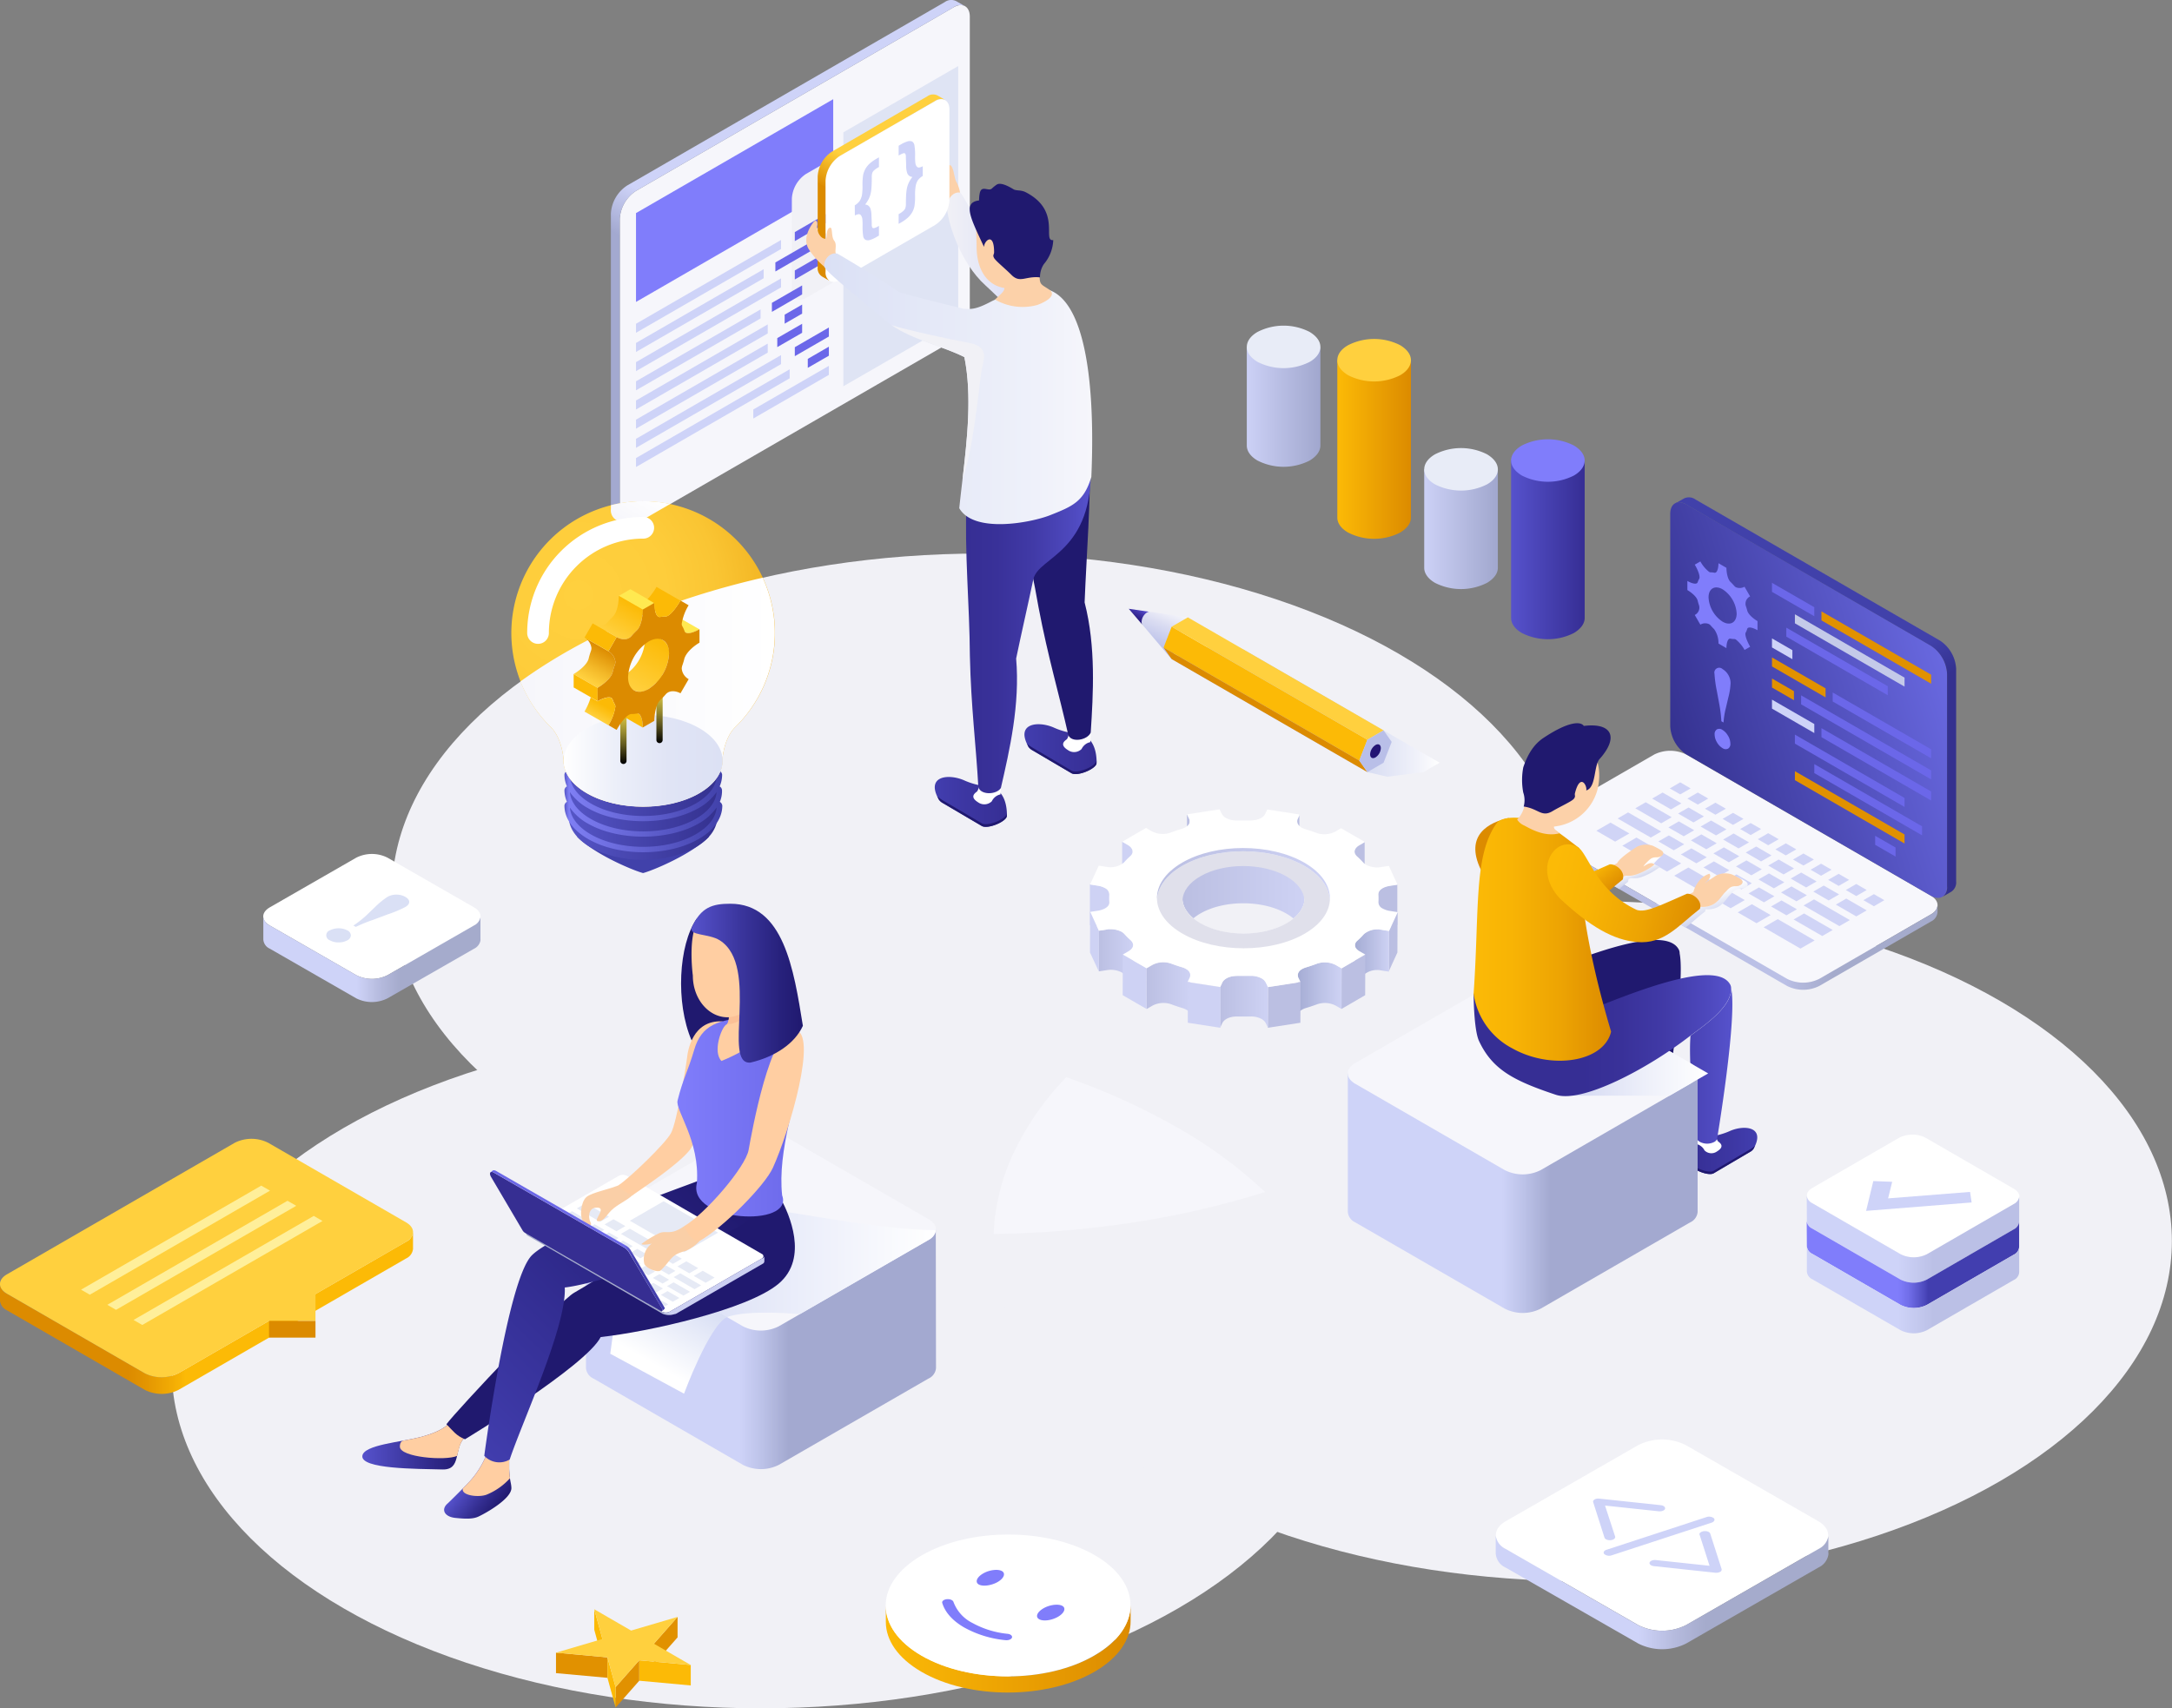 <svg xmlns="http://www.w3.org/2000/svg" xmlns:xlink="http://www.w3.org/1999/xlink" viewBox="0 0 500.58 393.73"><rect x="0" y="0" width="500.58" height="393.73" fill="#808080" stroke="none"/><defs><linearGradient id="linear-gradient" x1="613.04" y1="510.77" x2="641.26" y2="559.65" gradientTransform="translate(1009.41 104.51) rotate(120)" gradientUnits="userSpaceOnUse"><stop offset="0" stop-color="#dc8b00"/><stop offset="1" stop-color="#fcba06"/></linearGradient><linearGradient id="linear-gradient-2" x1="151.2" y1="366.98" x2="227.84" y2="366.98" gradientTransform="translate(193.56)" gradientUnits="userSpaceOnUse"><stop offset="0.43" stop-color="#ced3f8"/><stop offset="0.54" stop-color="#b5badd"/><stop offset="0.63" stop-color="#a5abcc"/></linearGradient><linearGradient id="linear-gradient-3" x1="160.41" y1="209.52" x2="252.99" y2="209.52" gradientTransform="translate(193.56)" gradientUnits="userSpaceOnUse"><stop offset="0.62" stop-color="#bbc0e6"/><stop offset="0.65" stop-color="#b4b9dd"/><stop offset="0.74" stop-color="#a5abcc"/></linearGradient><linearGradient id="linear-gradient-4" x1="197.19" y1="171.22" x2="132.34" y2="151.28" gradientTransform="matrix(-1, 0, 0, 1, 581.94, 0)" gradientUnits="userSpaceOnUse"><stop offset="0" stop-color="#34318f"/><stop offset="1" stop-color="#6a6ae2"/></linearGradient><linearGradient id="linear-gradient-5" x1="124.8" y1="201.21" x2="179.47" y2="106.52" gradientTransform="matrix(-1, 0, 0, 1, 581.94, 0)" gradientUnits="userSpaceOnUse"><stop offset="0.4" stop-color="#34318f"/><stop offset="0.48" stop-color="#4141aa"/></linearGradient><linearGradient id="linear-gradient-6" x1="-242.19" y1="257.15" x2="-226.78" y2="257.15" gradientTransform="matrix(-1, 0, 0, 1, 150.93, 0)" gradientUnits="userSpaceOnUse"><stop offset="0" stop-color="#362e94"/><stop offset="1" stop-color="#362e94"/></linearGradient><linearGradient id="linear-gradient-7" x1="-254.06" y1="265.26" x2="-238.65" y2="265.26" gradientTransform="matrix(-1, 0, 0, 1, 150.93, 0)" gradientUnits="userSpaceOnUse"><stop offset="0" stop-color="#423eaf"/><stop offset="0.38" stop-color="#3d37a3"/><stop offset="1" stop-color="#362e94"/></linearGradient><linearGradient id="linear-gradient-8" x1="-248.3" y1="245.73" x2="-188.69" y2="245.73" gradientTransform="matrix(-1, 0, 0, 1, 150.93, 0)" gradientUnits="userSpaceOnUse"><stop offset="0" stop-color="#5652cc"/><stop offset="0.09" stop-color="#4e49be"/><stop offset="0.26" stop-color="#413aa7"/><stop offset="0.43" stop-color="#393199"/><stop offset="0.58" stop-color="#362e94"/></linearGradient><linearGradient id="linear-gradient-9" x1="117.07" y1="275" x2="197.69" y2="275" gradientTransform="translate(193.56)" gradientUnits="userSpaceOnUse"><stop offset="0.44" stop-color="#ced3f8"/><stop offset="0.5" stop-color="#bdc3e9"/><stop offset="0.58" stop-color="#a3a9d0"/></linearGradient><linearGradient id="linear-gradient-10" x1="168.75" y1="244.37" x2="200.12" y2="244.37" gradientTransform="translate(193.56)" gradientUnits="userSpaceOnUse"><stop offset="0" stop-color="#d3d8f2"/><stop offset="0.55" stop-color="#eef0fa"/><stop offset="1" stop-color="#fff"/></linearGradient><linearGradient id="linear-gradient-11" x1="203.36" y1="203.38" x2="204.74" y2="200.06" gradientTransform="matrix(-1, 0, 0, 1, 581.94, 0)" gradientUnits="userSpaceOnUse"><stop offset="0" stop-color="#c4cae9"/><stop offset="0.29" stop-color="#d1d6ee"/><stop offset="0.83" stop-color="#f3f4fa"/><stop offset="1" stop-color="#fff"/></linearGradient><linearGradient id="linear-gradient-12" x1="185.58" y1="211.69" x2="187.93" y2="206.04" gradientTransform="matrix(-1, 0, 0, 1, 581.94, 0)" gradientUnits="userSpaceOnUse"><stop offset="0" stop-color="#c4cae9"/><stop offset="1" stop-color="#fff"/></linearGradient><linearGradient id="linear-gradient-13" x1="81.43" y1="211.5" x2="82.1" y2="209.9" gradientTransform="translate(279.32)" gradientUnits="userSpaceOnUse"><stop offset="0" stop-color="#e19100"/><stop offset="0.58" stop-color="#f3ac04"/><stop offset="1" stop-color="#fcba06"/></linearGradient><linearGradient id="linear-gradient-14" x1="-248.3" y1="238.69" x2="-188.69" y2="238.69" xlink:href="#linear-gradient-8"/><linearGradient id="linear-gradient-15" x1="88.63" y1="208.52" x2="84.16" y2="202.87" gradientTransform="translate(279.32)" gradientUnits="userSpaceOnUse"><stop offset="0" stop-color="#dc8b00"/><stop offset="0.47" stop-color="#ea9f03"/><stop offset="1" stop-color="#fcba06"/></linearGradient><linearGradient id="linear-gradient-16" x1="-220.38" y1="216.46" x2="-188.69" y2="216.46" gradientTransform="matrix(-1, 0, 0, 1, 150.93, 0)" gradientUnits="userSpaceOnUse"><stop offset="0" stop-color="#dc8b00"/><stop offset="0.37" stop-color="#eda403"/><stop offset="0.73" stop-color="#f8b405"/><stop offset="1" stop-color="#fcba06"/></linearGradient><linearGradient id="linear-gradient-17" x1="224.5" y1="202.72" x2="189.66" y2="212.12" gradientTransform="matrix(-1, 0, 0, 1, 581.94, 0)" gradientUnits="userSpaceOnUse"><stop offset="0" stop-color="#fcba06"/><stop offset="0.27" stop-color="#f8b405"/><stop offset="0.63" stop-color="#eda403"/><stop offset="1" stop-color="#dc8b00"/></linearGradient><linearGradient id="linear-gradient-18" x1="489.47" y1="5.5" x2="513.97" y2="-36.93" gradientTransform="translate(705.39 712.23) rotate(-120)" gradientUnits="userSpaceOnUse"><stop offset="0.41" stop-color="#bbc0e6"/><stop offset="0.41" stop-color="#bcc1e7"/><stop offset="0.57" stop-color="#ced3f8"/></linearGradient><linearGradient id="linear-gradient-19" x1="484.42" y1="2.58" x2="508.91" y2="-39.85" gradientTransform="translate(705.39 712.23) rotate(-120)" gradientUnits="userSpaceOnUse"><stop offset="0.43" stop-color="#423eaf"/><stop offset="0.44" stop-color="#4a46b9"/><stop offset="0.52" stop-color="#716ee9"/><stop offset="0.57" stop-color="#807dfb"/></linearGradient><linearGradient id="linear-gradient-20" x1="479.36" y1="-0.33" x2="503.86" y2="-42.76" xlink:href="#linear-gradient-18"/><linearGradient id="linear-gradient-21" x1="114.66" y1="103.61" x2="131.6" y2="103.61" gradientTransform="translate(193.56)" gradientUnits="userSpaceOnUse"><stop offset="0" stop-color="#fcba06"/><stop offset="1" stop-color="#dc8b00"/></linearGradient><linearGradient id="linear-gradient-22" x1="154.7" y1="126.73" x2="171.65" y2="126.73" gradientTransform="translate(193.56)" gradientUnits="userSpaceOnUse"><stop offset="0" stop-color="#5652cc"/><stop offset="1" stop-color="#362e94"/></linearGradient><linearGradient id="linear-gradient-23" x1="93.79" y1="93.75" x2="110.73" y2="93.75" gradientTransform="translate(193.56)" gradientUnits="userSpaceOnUse"><stop offset="0" stop-color="#ccd1f6"/><stop offset="1" stop-color="#a1a7ce"/></linearGradient><linearGradient id="linear-gradient-24" x1="134.68" y1="121.97" x2="151.63" y2="121.97" xlink:href="#linear-gradient-23"/><linearGradient id="linear-gradient-25" x1="-6.4" y1="113.13" x2="64.97" y2="-10.49" gradientTransform="translate(136.78)" gradientUnits="userSpaceOnUse"><stop offset="0.4" stop-color="#a3a9d0"/><stop offset="0.48" stop-color="#ced3f8"/></linearGradient><linearGradient id="linear-gradient-26" x1="282.94" y1="60.61" x2="306.94" y2="60.61" gradientTransform="matrix(-1, 0, 0, 1, 525.16, 0)" gradientUnits="userSpaceOnUse"><stop offset="0" stop-color="#ced3f8"/><stop offset="0.35" stop-color="#dcdff7"/><stop offset="1" stop-color="#f1f1f6"/></linearGradient><linearGradient id="linear-gradient-27" x1="-331.69" y1="172.66" x2="-315.05" y2="172.66" gradientTransform="translate(567.79)" xlink:href="#linear-gradient-7"/><linearGradient id="linear-gradient-28" x1="-352.35" y1="184.83" x2="-335.72" y2="184.83" gradientTransform="translate(567.79)" xlink:href="#linear-gradient-7"/><linearGradient id="linear-gradient-29" x1="273.76" y1="144.75" x2="302.53" y2="144.75" gradientTransform="matrix(-1, 0, 0, 1, 525.16, 0)" gradientUnits="userSpaceOnUse"><stop offset="0" stop-color="#5652cc"/><stop offset="0.15" stop-color="#4e49be"/><stop offset="0.46" stop-color="#413aa7"/><stop offset="0.75" stop-color="#393199"/><stop offset="1" stop-color="#362e94"/></linearGradient><linearGradient id="linear-gradient-30" x1="314.89" y1="18.72" x2="339.59" y2="61.49" gradientTransform="matrix(-1, 0, 0, 1, 525.16, 0)" gradientUnits="userSpaceOnUse"><stop offset="0.46" stop-color="#ffd03e"/><stop offset="0.51" stop-color="#f6be2d"/><stop offset="0.63" stop-color="#de8e03"/><stop offset="0.63" stop-color="#dc8b00"/></linearGradient><linearGradient id="linear-gradient-31" x1="273.45" y1="89.6" x2="335.2" y2="89.6" gradientTransform="matrix(-1, 0, 0, 1, 525.16, 0)" gradientUnits="userSpaceOnUse"><stop offset="0" stop-color="#f6f6fb"/><stop offset="0.21" stop-color="#eff1fa"/><stop offset="1" stop-color="#dae0f5"/></linearGradient><linearGradient id="linear-gradient-32" x1="-62.48" y1="186.95" x2="-28.18" y2="186.95" gradientTransform="translate(193.56)" gradientUnits="userSpaceOnUse"><stop offset="0" stop-color="#5555c6"/><stop offset="1" stop-color="#34318f"/></linearGradient><linearGradient id="linear-gradient-33" x1="-63.5" y1="186.99" x2="-27.13" y2="186.99" gradientTransform="translate(193.56)" gradientUnits="userSpaceOnUse"><stop offset="0" stop-color="#5555c6"/><stop offset="0.03" stop-color="#7f7ff4"/><stop offset="1" stop-color="#4141aa"/></linearGradient><radialGradient id="radial-gradient" cx="-60.26" cy="137.17" r="57.68" gradientTransform="translate(193.56)" gradientUnits="userSpaceOnUse"><stop offset="0" stop-color="#ffd03e"/><stop offset="0.35" stop-color="#fecd3b"/><stop offset="0.56" stop-color="#fac533"/><stop offset="0.74" stop-color="#f3b725"/><stop offset="0.9" stop-color="#e9a211"/><stop offset="1" stop-color="#e19100"/></radialGradient><linearGradient id="linear-gradient-34" x1="-73.57" y1="159.52" x2="-14.95" y2="159.52" gradientTransform="translate(193.56)" gradientUnits="userSpaceOnUse"><stop offset="0" stop-color="#f6f6fb"/><stop offset="1" stop-color="#fff"/></linearGradient><linearGradient id="linear-gradient-35" x1="-63.64" y1="175.32" x2="-27.02" y2="175.32" gradientTransform="translate(193.56)" gradientUnits="userSpaceOnUse"><stop offset="0" stop-color="#fff"/><stop offset="0.32" stop-color="#eceff9"/><stop offset="0.66" stop-color="#e0e4f5"/><stop offset="1" stop-color="#dce1f4"/></linearGradient><linearGradient id="linear-gradient-36" x1="-48.87" y1="121.39" x2="-44.16" y2="113.23" xlink:href="#linear-gradient-34"/><linearGradient id="linear-gradient-37" x1="-49.88" y1="176.08" x2="-49.88" y2="160.28" gradientTransform="translate(193.56)" gradientUnits="userSpaceOnUse"><stop offset="0"/><stop offset="0.07" stop-color="#191708"/><stop offset="0.27" stop-color="#5e561e"/><stop offset="0.46" stop-color="#978a30"/><stop offset="0.63" stop-color="#c4b33e"/><stop offset="0.78" stop-color="#e4d148"/><stop offset="0.91" stop-color="#f8e34e"/><stop offset="1" stop-color="#ffe950"/></linearGradient><linearGradient id="linear-gradient-38" x1="-41.53" y1="171.27" x2="-41.53" y2="155.47" xlink:href="#linear-gradient-37"/><linearGradient id="linear-gradient-39" x1="44.02" y1="345.97" x2="57.39" y2="345.97" gradientTransform="translate(473.34 281.79) rotate(120)" gradientUnits="userSpaceOnUse"><stop offset="0" stop-color="#fcba06"/><stop offset="1" stop-color="#ffd03e"/></linearGradient><linearGradient id="linear-gradient-40" x1="40.25" y1="355.82" x2="48.77" y2="355.82" xlink:href="#linear-gradient-39"/><linearGradient id="linear-gradient-41" x1="82.47" y1="672.33" x2="86.68" y2="679.36" gradientTransform="translate(-406.06 564.03) rotate(-120)" gradientUnits="userSpaceOnUse"><stop offset="0" stop-color="#ffd03e"/><stop offset="0.39" stop-color="#f3b828"/><stop offset="1" stop-color="#dc8b00"/></linearGradient><linearGradient id="linear-gradient-42" x1="61.49" y1="349.19" x2="67.3" y2="349.19" gradientTransform="translate(473.34 281.79) rotate(120)" gradientUnits="userSpaceOnUse"><stop offset="0.4" stop-color="#fcba06"/><stop offset="0.64" stop-color="#fdc219"/><stop offset="1" stop-color="#ffd03e"/></linearGradient><linearGradient id="linear-gradient-43" x1="78.95" y1="205.27" x2="107.08" y2="205.27" gradientTransform="translate(193.56)" gradientUnits="userSpaceOnUse"><stop offset="0" stop-color="#bbbfe2"/><stop offset="1" stop-color="#ced2f4"/></linearGradient><linearGradient id="linear-gradient-44" x1="118.67" y1="220.65" x2="126.54" y2="220.65" gradientTransform="translate(193.56)" gradientUnits="userSpaceOnUse"><stop offset="0" stop-color="#a5acd4"/><stop offset="0.63" stop-color="#bec3e7"/><stop offset="1" stop-color="#ced2f4"/></linearGradient><linearGradient id="linear-gradient-45" x1="59.68" y1="220.66" x2="67.59" y2="220.66" xlink:href="#linear-gradient-43"/><linearGradient id="linear-gradient-46" x1="105.52" y1="227.95" x2="115.63" y2="227.95" gradientTransform="translate(193.56)" gradientUnits="userSpaceOnUse"><stop offset="0" stop-color="#a5acd4"/><stop offset="0.52" stop-color="#bcc2e6"/><stop offset="1" stop-color="#ced2f4"/></linearGradient><linearGradient id="linear-gradient-47" x1="70.69" y1="227.96" x2="80.82" y2="227.96" xlink:href="#linear-gradient-43"/><linearGradient id="linear-gradient-48" x1="87.7" y1="230.91" x2="98.67" y2="230.91" xlink:href="#linear-gradient-43"/><linearGradient id="linear-gradient-49" x1="73.08" y1="201.44" x2="112.95" y2="201.44" xlink:href="#linear-gradient-43"/><linearGradient id="linear-gradient-50" x1="-58.51" y1="310.99" x2="22.11" y2="310.99" xlink:href="#linear-gradient-9"/><linearGradient id="linear-gradient-51" x1="-48.84" y1="291.23" x2="22.1" y2="291.23" gradientTransform="translate(193.56)" gradientUnits="userSpaceOnUse"><stop offset="0" stop-color="#d1d7f3"/><stop offset="0.21" stop-color="#dbe0f6"/><stop offset="1" stop-color="#fff"/></linearGradient><linearGradient id="linear-gradient-52" x1="-38.32" y1="297.51" x2="-46.79" y2="312.26" gradientTransform="translate(193.56)" gradientUnits="userSpaceOnUse"><stop offset="0" stop-color="#dae0f5"/><stop offset="0.03" stop-color="#dbe1f5"/><stop offset="1" stop-color="#fff"/></linearGradient><linearGradient id="linear-gradient-53" x1="-110.07" y1="333.26" x2="-86.56" y2="333.26" gradientTransform="translate(193.56)" gradientUnits="userSpaceOnUse"><stop offset="0" stop-color="#5652cc"/><stop offset="0.63" stop-color="#322c8e"/><stop offset="1" stop-color="#20196f"/></linearGradient><linearGradient id="linear-gradient-54" x1="-77.95" y1="346.65" x2="-85.91" y2="340.56" gradientTransform="translate(193.56)" gradientUnits="userSpaceOnUse"><stop offset="0" stop-color="#20196f"/><stop offset="0.37" stop-color="#322c8e"/><stop offset="1" stop-color="#5652cc"/></linearGradient><linearGradient id="linear-gradient-55" x1="-31.12" y1="270.07" x2="-90.32" y2="330.16" gradientTransform="translate(193.56)" gradientUnits="userSpaceOnUse"><stop offset="0" stop-color="#20196f"/><stop offset="1" stop-color="#423eaf"/></linearGradient><linearGradient id="linear-gradient-56" x1="-982.84" y1="293.44" x2="-927.93" y2="293.44" gradientTransform="translate(1103.88)" gradientUnits="userSpaceOnUse"><stop offset="0.56" stop-color="#a3a9ca"/><stop offset="0.61" stop-color="#ccd0f2"/></linearGradient><linearGradient id="linear-gradient-57" x1="71.66" y1="285.9" x2="111.75" y2="285.9" gradientTransform="matrix(-1, 0, 0, 1, 224.78, 0)" gradientUnits="userSpaceOnUse"><stop offset="0.17" stop-color="#423ead"/><stop offset="0.2" stop-color="#5652c9"/><stop offset="0.23" stop-color="#6b67e7"/></linearGradient><linearGradient id="linear-gradient-58" x1="-1373.49" y1="257.48" x2="-1344.58" y2="257.48" gradientTransform="translate(1529.62)" gradientUnits="userSpaceOnUse"><stop offset="0" stop-color="#807dfb"/><stop offset="0.74" stop-color="#716eee"/><stop offset="1" stop-color="#6b67e9"/></linearGradient><linearGradient id="linear-gradient-59" x1="1103.3" y1="226.6" x2="1128.98" y2="226.6" gradientTransform="matrix(-1, 0, 0, 1, 1288.34, 0)" gradientUnits="userSpaceOnUse"><stop offset="0" stop-color="#20196f"/><stop offset="0.2" stop-color="#27217c"/><stop offset="0.57" stop-color="#3b369e"/><stop offset="1" stop-color="#5652cc"/></linearGradient><linearGradient id="linear-gradient-60" x1="-171.72" y1="380.84" x2="-124.12" y2="463.27" gradientTransform="translate(339.14 641.77) rotate(120)" gradientUnits="userSpaceOnUse"><stop offset="0.55" stop-color="#fcba06"/><stop offset="0.58" stop-color="#f3ad04"/><stop offset="0.65" stop-color="#e29401"/><stop offset="0.69" stop-color="#dc8b00"/></linearGradient><linearGradient id="linear-gradient-61" x1="76.48" y1="163.85" x2="138.23" y2="163.85" gradientTransform="translate(193.56)" gradientUnits="userSpaceOnUse"><stop offset="0.44" stop-color="#c2c9eb"/><stop offset="0.57" stop-color="#c7ceed"/><stop offset="0.73" stop-color="#d7dcf2"/><stop offset="0.92" stop-color="#f1f2fa"/><stop offset="1" stop-color="#fff"/></linearGradient><linearGradient id="linear-gradient-62" x1="808.91" y1="149.91" x2="805.08" y2="140.51" gradientTransform="matrix(-1, 0, 0, 1, 1074.46, 0)" gradientUnits="userSpaceOnUse"><stop offset="0" stop-color="#b9bfe8"/><stop offset="0.25" stop-color="#c2c7eb"/><stop offset="0.65" stop-color="#dbddf2"/><stop offset="1" stop-color="#f5f5fa"/></linearGradient><linearGradient id="linear-gradient-63" x1="813.15" y1="142.97" x2="811.61" y2="139.97" gradientTransform="matrix(-1, 0, 0, 1, 1074.46, 0)" gradientUnits="userSpaceOnUse"><stop offset="0" stop-color="#231574"/><stop offset="0.21" stop-color="#2b1e83"/><stop offset="0.62" stop-color="#4135a9"/><stop offset="1" stop-color="#584fd3"/></linearGradient><linearGradient id="linear-gradient-64" x1="-132.88" y1="221.08" x2="-82.82" y2="221.08" xlink:href="#linear-gradient-2"/></defs><g style="isolation:isolate"><g id="Ebene_2" data-name="Ebene 2"><g id="Objects"><g id="Intersected_circles" data-name="Intersected circles"><ellipse cx="175.36" cy="315.33" rx="135.8" ry="78.4" style="fill:#f1f1f6;mix-blend-mode:multiply"/><ellipse cx="364.75" cy="286.03" rx="135.8" ry="78.4" style="fill:#f1f1f6;mix-blend-mode:multiply"/><ellipse cx="226.1" cy="205.98" rx="135.8" ry="78.4" style="fill:#f1f1f6;mix-blend-mode:multiply"/><path d="M245.73,248.28a65.67,65.67,0,0,0-12.13,17.47A48.37,48.37,0,0,0,229,284.4a231,231,0,0,0,32.29-2.67,203.38,203.38,0,0,0,30.28-7,105.45,105.45,0,0,0-20.15-14.81A151.17,151.17,0,0,0,245.73,248.28Z" style="fill:#f6f6fb;mix-blend-mode:multiply"/></g><g id="Smile_symbol" data-name="Smile symbol"><path d="M252.24,385.31c5.56-3.21,8.34-7.43,8.33-11.64l0-3.74c0,4.21-2.76,8.42-8.33,11.63-11,6.39-28.9,6.39-39.88,0-5.46-3.17-8.19-7.31-8.2-11.47l0,3.75c0,4.15,2.74,8.3,8.2,11.47C223.33,391.69,241.18,391.69,252.24,385.31Z" style="fill:url(#linear-gradient)"/><path d="M252.21,381.56c11.06-6.38,11.12-16.73.14-23.1s-28.85-6.39-39.9,0-11.11,16.73-.12,23.11S241.17,388,252.21,381.56Z" style="fill:#fff"/><path d="M218.22,368.58c-.71.07-1.18.45-1.06.86.64,2.16,2.4,4.13,5.1,5.68a24.41,24.41,0,0,0,9.45,2.9c.7.08,1.38-.18,1.52-.59s-.33-.8-1-.87a21.07,21.07,0,0,1-8.11-2.5,8.88,8.88,0,0,1-4.38-4.87C219.59,368.78,218.92,368.51,218.22,368.58Zm8.35-5.92c-1.47.85-1.9,2-1,2.52s2.88.28,4.35-.56,1.9-2,1-2.52S228,361.81,226.57,362.66Zm12.92,10.53c.93.54,2.88.29,4.35-.56s1.9-2,1-2.51-2.89-.29-4.35.56S238.55,372.65,239.49,373.19Z" style="fill:#807dfb;mix-blend-mode:multiply"/></g><g id="Star"><polygon points="136.96 370.9 136.96 375.62 138.84 382.47 138.84 377.75 136.96 370.9" style="fill:#fcba06"/><polygon points="156.16 372.66 156.16 377.38 150.71 383.55 150.71 378.84 156.16 372.66" style="fill:#e19100"/><polygon points="147.33 382.66 147.33 387.37 159.2 388.46 159.2 383.75 147.33 382.66" style="fill:#fcba06"/><polygon points="128.14 380.9 128.14 385.62 140 386.7 140 381.99 128.14 380.9" style="fill:#e19100"/><polygon points="147.33 382.66 147.33 387.37 141.88 393.55 141.88 388.84 147.33 382.66" style="fill:#e19100"/><polygon points="141.88 388.84 141.88 393.55 140 386.7 140 381.99 141.88 388.84" style="fill:#fcba06"/><polygon points="156.16 372.66 150.71 378.84 159.2 383.75 147.33 382.66 141.88 388.84 140 381.99 128.14 380.9 138.84 377.75 136.96 370.9 145.45 375.81 156.16 372.66" style="fill:#ffd03e"/></g><g id="Coding_symbol" data-name="Coding symbol"><path d="M388.61,374.54a12.29,12.29,0,0,1-11.05,0L347,357c-3-1.75-3-4.63,0-6.38l30.52-17.53a12.22,12.22,0,0,1,11.05,0l30.52,17.53c3,1.76,3,4.63,0,6.39Z" style="fill:#fff"/><path d="M347,357l30.52,17.54a12.29,12.29,0,0,0,11.05,0L419.13,357a4.05,4.05,0,0,0,2.25-2.9h0v3.7a1.82,1.82,0,0,1,0,.57v0h0a4,4,0,0,1-2.25,2.89l-30.52,17.53a12.22,12.22,0,0,1-11.05,0L347,361.29a3.85,3.85,0,0,1-2.28-3.25v-4.23A3.86,3.86,0,0,0,347,357Z" style="fill:url(#linear-gradient-2)"/><path d="M395,349.92a1.83,1.83,0,0,0-1.69-.27l-23.09,7.55c-.59.2-.8.64-.46,1a1.81,1.81,0,0,0,1.68.27l23.09-7.55C395.09,350.7,395.3,350.27,395,349.92Zm-3.29,3.81,2.29,7.15-12.38-1.32c-.67-.07-1.32.18-1.44.57s.32.76,1,.83l14.15,1.52a2,2,0,0,0,1.11-.2.58.58,0,0,0,.34-.64l-2.62-8.17c-.12-.39-.77-.65-1.44-.57S391.56,353.34,391.68,353.73Zm-24.19-8.14c-.29.17-.42.4-.34.63l2.61,8.18c.13.39.78.64,1.45.57s1.11-.44,1-.83L369.91,347l12.39,1.32c.67.07,1.32-.19,1.44-.57s-.32-.77-1-.84l-14.16-1.51A1.88,1.88,0,0,0,367.49,345.59Z" style="fill:#ced3f8;mix-blend-mode:multiply"/></g><g id="Man_with_work_panel" data-name="Man with work panel"><g id="Work_station" data-name="Work station"><path d="M445,210.75c2.06-1.18,2.06-3.12,0-4.31l-56.33-32.52a8.3,8.3,0,0,0-7.46,0l-25.7,14.84c-2.05,1.18-2.05,3.12,0,4.31l56.33,32.52a8.26,8.26,0,0,0,7.47,0Z" style="fill:#f7f7fc"/><path d="M365,191.22v0Z" style="fill:#d0d4f6"/><polygon points="387.24 183.09 384.83 181.71 387.24 180.31 389.64 181.71 387.24 183.09" style="fill:#d0d4f6"/><polygon points="391.29 185.44 388.88 184.05 391.29 182.66 393.7 184.05 391.29 185.44" style="fill:#d0d4f6"/><polygon points="395.35 187.78 392.94 186.39 395.35 185 397.76 186.39 395.35 187.78" style="fill:#d0d4f6"/><polygon points="399.41 190.12 397 188.73 399.41 187.34 401.82 188.73 399.41 190.12" style="fill:#d0d4f6"/><polygon points="403.47 192.47 401.06 191.07 403.47 189.69 405.87 191.07 403.47 192.47" style="fill:#d0d4f6"/><polygon points="407.52 194.81 405.11 193.42 407.52 192.03 409.93 193.42 407.52 194.81" style="fill:#d0d4f6"/><polygon points="411.58 197.15 409.17 195.76 411.58 194.37 413.99 195.76 411.58 197.15" style="fill:#d0d4f6"/><polygon points="415.64 199.49 413.23 198.1 415.64 196.71 418.05 198.1 415.64 199.49" style="fill:#d0d4f6"/><polygon points="419.7 201.84 417.29 200.45 419.7 199.06 422.11 200.45 419.7 201.84" style="fill:#d0d4f6"/><polygon points="423.75 204.18 421.34 202.79 423.75 201.4 426.16 202.79 423.75 204.18" style="fill:#d0d4f6"/><polygon points="427.81 206.52 425.4 205.13 427.81 203.74 430.22 205.13 427.81 206.52" style="fill:#d0d4f6"/><polygon points="431.87 208.87 429.46 207.47 431.87 206.08 434.28 207.47 431.87 208.87" style="fill:#d0d4f6"/><polygon points="385.1 186.55 380.77 184.05 383.18 182.66 387.51 185.16 385.1 186.55" style="fill:#d0d4f6"/><polygon points="382.86 189.75 376.88 186.29 379.29 184.9 385.27 188.35 382.86 189.75" style="fill:#d0d4f6"/><polygon points="380.45 193.04 372.82 188.64 375.23 187.24 382.86 191.65 380.45 193.04" style="fill:#d0d4f6"/><polygon points="372.24 193.97 367.91 191.47 371.17 189.59 375.51 192.09 372.24 193.97" style="fill:#d0d4f6"/><polygon points="378.22 197.42 373.89 194.92 377.15 193.04 381.49 195.54 378.22 197.42" style="fill:#d0d4f6"/><polygon points="384.2 200.88 379.87 198.38 383.13 196.49 387.46 198.99 384.2 200.88" style="fill:#d0d4f6"/><polygon points="404.82 212.78 400.49 210.28 403.75 208.4 408.08 210.9 404.82 212.78" style="fill:#d0d4f6"/><polygon points="414.95 218.63 406.46 213.72 409.72 211.84 418.22 216.75 414.95 218.63" style="fill:#d0d4f6"/><polygon points="398.85 209.33 385.85 201.83 389.11 199.94 402.11 207.45 398.85 209.33" style="fill:#d0d4f6"/><polygon points="390.29 189.55 386.75 187.5 389.16 186.11 392.7 188.16 390.29 189.55" style="fill:#d0d4f6"/><polygon points="388.05 192.74 384.51 190.7 386.92 189.31 390.46 191.35 388.05 192.74" style="fill:#d0d4f6"/><polygon points="385.75 195.97 382.21 193.93 384.62 192.54 388.16 194.58 385.75 195.97" style="fill:#d0d4f6"/><polygon points="390.95 198.97 387.4 196.93 389.81 195.53 393.36 197.58 390.95 198.97" style="fill:#d0d4f6"/><polygon points="396.14 201.97 392.6 199.92 395 198.53 398.55 200.58 396.14 201.97" style="fill:#d0d4f6"/><polygon points="401.33 204.97 397.79 202.92 400.2 201.53 403.74 203.58 401.33 204.97" style="fill:#d0d4f6"/><polygon points="406.53 207.97 402.98 205.92 405.39 204.53 408.94 206.57 406.53 207.97" style="fill:#d0d4f6"/><polygon points="411.72 210.96 408.18 208.92 410.58 207.53 414.13 209.57 411.72 210.96" style="fill:#d0d4f6"/><polygon points="419.98 215.73 413.37 211.92 415.78 210.53 422.38 214.34 419.98 215.73" style="fill:#d0d4f6"/><polygon points="393.25 195.74 389.7 193.69 392.11 192.3 395.65 194.35 393.25 195.74" style="fill:#d0d4f6"/><polygon points="398.44 198.74 394.89 196.69 397.3 195.3 400.85 197.35 398.44 198.74" style="fill:#d0d4f6"/><polygon points="403.63 201.74 400.09 199.69 402.5 198.3 406.04 200.35 403.63 201.74" style="fill:#d0d4f6"/><polygon points="408.82 204.74 405.28 202.69 407.69 201.3 411.23 203.34 408.82 204.74" style="fill:#d0d4f6"/><polygon points="414.02 207.73 410.47 205.69 412.88 204.3 416.43 206.34 414.02 207.73" style="fill:#d0d4f6"/><polygon points="423.92 213.45 415.67 208.69 418.07 207.29 426.33 212.06 423.92 213.45" style="fill:#d0d4f6"/><polygon points="395.49 192.54 391.94 190.5 394.35 189.11 397.89 191.15 395.49 192.54" style="fill:#d0d4f6"/><polygon points="400.68 195.54 397.13 193.5 399.54 192.1 403.09 194.15 400.68 195.54" style="fill:#d0d4f6"/><polygon points="405.87 198.54 402.33 196.49 404.74 195.1 408.28 197.15 405.87 198.54" style="fill:#d0d4f6"/><polygon points="411.06 201.54 407.52 199.49 409.93 198.1 413.47 200.15 411.06 201.54" style="fill:#d0d4f6"/><polygon points="416.26 204.54 412.71 202.49 415.12 201.1 418.67 203.15 416.26 204.54" style="fill:#d0d4f6"/><polygon points="421.45 207.53 417.91 205.49 420.31 204.1 423.86 206.14 421.45 207.53" style="fill:#d0d4f6"/><polygon points="427.81 211.21 423.1 208.49 425.51 207.1 430.22 209.82 427.81 211.21" style="fill:#d0d4f6"/><path d="M355.51,193.07l56.33,32.52a8.26,8.26,0,0,0,7.47,0L445,210.75a2.6,2.6,0,0,0,1.54-2.15v1.63h0A2.6,2.6,0,0,1,445,212.4l-25.69,14.83a8.26,8.26,0,0,1-7.47,0l-56.33-32.52a2.58,2.58,0,0,1-1.54-2.2h0v-1.6A2.6,2.6,0,0,0,355.51,193.07Z" style="fill:url(#linear-gradient-3)"/><path d="M448.74,155.25a8.25,8.25,0,0,0-3.74-6.46l-56.33-32.52c-2.05-1.19-3.73-.22-3.73,2.15v49a8.27,8.27,0,0,0,3.73,6.47L445,206.44c2.06,1.19,3.74.22,3.74-2.15Z" style="fill:url(#linear-gradient-4)"/><path d="M448.74,204.29v-49a8.25,8.25,0,0,0-3.74-6.46l-56.33-32.52a2.61,2.61,0,0,0-2.61-.27l2-1.13h0a2.58,2.58,0,0,1,2.7.21l56.34,32.52a8.3,8.3,0,0,1,3.73,6.47v49a2.54,2.54,0,0,1-1.2,2.46l-1.86,1.08A2.68,2.68,0,0,0,448.74,204.29Z" style="fill:url(#linear-gradient-5)"/></g><g id="Coding_window" data-name="Coding window"><g style="mix-blend-mode:screen"><polygon points="418.14 142.03 408.39 136.41 408.39 134.33 418.14 139.95 418.14 142.03" style="fill:#6b67e9"/><polygon points="413.09 149.85 408.39 147.14 408.39 149.22 413.09 151.93 413.09 149.85" style="fill:#ced3f8"/><polygon points="436.87 197.42 432.17 194.71 432.17 192.63 436.87 195.34 436.87 197.42" style="fill:#6b67e9"/><polygon points="445.07 157.58 419.79 142.99 419.79 140.91 445.07 155.5 445.07 157.58" style="fill:#e19100"/><polygon points="438.94 158.25 413.67 143.66 413.67 141.58 438.94 156.18 438.94 158.25" style="fill:#c4cae9"/><polygon points="435.08 160.24 411.69 146.73 411.69 144.66 435.08 158.16 435.08 160.24" style="fill:#6b67e9"/><polygon points="420.74 160.73 408.39 153.6 408.39 151.52 420.74 158.65 420.74 160.73" style="fill:#e19100"/><polygon points="445.07 174.77 422.38 161.68 422.38 159.6 445.07 172.7 445.07 174.77" style="fill:#6b67e9"/><polygon points="413.45 161.38 408.39 158.46 408.39 156.38 413.45 159.3 413.45 161.38" style="fill:#e19100"/><polygon points="445.07 179.63 415.1 162.33 415.1 160.26 445.07 177.56 445.07 179.63" style="fill:#6b67e9"/><polygon points="418.14 168.95 408.39 163.32 408.39 161.25 418.14 166.87 418.14 168.95" style="fill:#ced3f8"/><polygon points="445.07 184.5 419.79 169.9 419.79 167.82 445.07 182.42 445.07 184.5" style="fill:#6b67e9"/><polygon points="438.94 185.98 413.67 171.39 413.67 169.31 438.94 183.91 438.94 185.98" style="fill:#6b67e9"/><polygon points="438.94 192.33 413.67 177.74 413.67 179.81 438.94 194.41 438.94 192.33" style="fill:#e19100"/><polygon points="442.97 192.52 418.14 178.18 418.14 176.11 442.97 190.44 442.97 192.52" style="fill:#6b67e9"/></g><path d="M402.66,145c.21-.81,1.77-.11,2.39.25v-2.1c-.63-.36-2.18-1.46-2.39-2.52a10.42,10.42,0,0,0-.31-1,1.86,1.86,0,0,1,1-2.17l-1.29-2.23a2.26,2.26,0,0,1-2,.11,1.25,1.25,0,0,1-.41-.36c-.25-.28-.5-.54-.76-.8-.82-.71-1-2.59-1-3.31l-1.83-1.06c0,.72-.18,2.4-1,2.18a4.2,4.2,0,0,0-.77-.08.7.7,0,0,1-.41-.12,8,8,0,0,1-2-2.39l-1.29.74c.5.79,1.41,2.72,1,3.31a4.36,4.36,0,0,0-.31.69c-.22.81-1.77.12-2.39-.24V136c.63.36,2.18,1.45,2.39,2.51a10.42,10.42,0,0,0,.31,1.05,1.89,1.89,0,0,1-1,2.18l1.29,2.23a2.12,2.12,0,0,1,2-.12,1.39,1.39,0,0,1,.42.36c.24.28.5.55.76.8a5.59,5.59,0,0,1,1,3.31l1.83,1.06c0-.72.18-2.4,1-2.17a4.06,4.06,0,0,0,.76.07.8.8,0,0,1,.42.12,8.06,8.06,0,0,1,2,2.4l1.29-.74c-.44-.76-1.41-2.73-1-3.31A3.73,3.73,0,0,0,402.66,145ZM397,143.28a7.15,7.15,0,0,1-3.23-5.59c0-2.06,1.46-2.89,3.25-1.86a7.15,7.15,0,0,1,3.23,5.59C400.23,143.48,398.78,144.31,397,143.28Z" style="fill:#807dfb"/><path d="M396.27,162.44l-.58-3.14a27.59,27.59,0,0,1-.55-4,1.12,1.12,0,0,1,1.86-1.09,3.7,3.7,0,0,1,1.34,1.38,3.78,3.78,0,0,1,.51,1.89,16,16,0,0,1-.53,3.31l-.58,2.47a18.63,18.63,0,0,0-.52,3.26l-.5-.29A31.65,31.65,0,0,0,396.27,162.44Zm2,7.15a3.63,3.63,0,0,1,.53,1.79,1.23,1.23,0,0,1-.54,1.17,1.24,1.24,0,0,1-1.28-.13,3.56,3.56,0,0,1-1.28-1.35,3.6,3.6,0,0,1-.53-1.78,1.27,1.27,0,0,1,.53-1.19,1.24,1.24,0,0,1,1.28.13A3.61,3.61,0,0,1,398.26,169.59Z" style="fill:#807dfb"/></g><g id="Man"><path d="M377.72,260.1c0-6,3.82-6.21,3.82-6.21a15.8,15.8,0,0,0,5.44-1.4c3.32-1.38,8-.84,5.38,4a.76.76,0,0,1-.09.18,2.32,2.32,0,0,1-.84.74l-8.36,4.91C381.79,263,377.75,261.34,377.72,260.1Z" style="fill:url(#linear-gradient-6)"/><path d="M377.74,259.56h0c.07,1.24,4.06,2.89,5.33,2.17l8.36-4.91a7,7,0,0,0,1.17-.85c-.07.16-.14.32-.24.5a.76.76,0,0,1-.09.18,2.32,2.32,0,0,1-.84.74l-8.36,4.91c-1.19.68-4.82-.75-5.3-2,0-.09,0-.18,0-.24A4.82,4.82,0,0,1,377.74,259.56Z" style="fill:#20196f"/><path d="M379.27,253.1a35.06,35.06,0,0,1,4.46.88,2,2,0,0,0,.3.9.52.52,0,0,1,.1.11h0c.69.48,1.38,1.23-.24,2.25A2.24,2.24,0,0,1,381,257a2.77,2.77,0,0,0-1-1.07,2.63,2.63,0,0,0-.9-.38.54.54,0,0,0,0-.08S378.86,253.1,379.27,253.1Z" style="fill:#fff"/><path d="M346.69,244.21c1.55-5.61,2.24-11.54,3.76-18.13,3.62-.72,32.56-14.77,36.47-7.21a2,2,0,0,1,.19.89h0c1.38,7.05-3.26,34.58-3.26,34.58h0a1.25,1.25,0,0,1-.65.74,3.6,3.6,0,0,1-3.29,0c-.41-.24-.75-.54-.79-.86h0s-2-16.37-1.4-23.62C367.77,238.31,352.69,246.21,346.69,244.21Z" style="fill:#20196f"/><path d="M389.59,268.21c0-6,3.82-6.21,3.82-6.21a15.8,15.8,0,0,0,5.44-1.4c3.32-1.38,8-.84,5.38,4a.76.76,0,0,1-.09.18,2.28,2.28,0,0,1-.85.74l-8.35,4.91C393.66,271.13,389.62,269.45,389.59,268.21Z" style="fill:url(#linear-gradient-7)"/><path d="M389.61,267.67h0c.07,1.24,4.06,2.89,5.33,2.17l8.35-4.91a6.64,6.64,0,0,0,1.18-.85c-.07.16-.14.32-.24.5a.76.76,0,0,1-.09.18,2.28,2.28,0,0,1-.85.74l-8.35,4.91c-1.2.68-4.82-.75-5.3-2a1.32,1.32,0,0,1,0-.24A4.82,4.82,0,0,1,389.61,267.67Z" style="fill:#20196f"/><path d="M391.14,261.21a34.83,34.83,0,0,1,4.45.88,2,2,0,0,0,.31.9.52.52,0,0,1,.1.11h0c.68.48,1.38,1.23-.24,2.25a2.23,2.23,0,0,1-2.92-.21,2.7,2.7,0,0,0-.95-1.07,2.44,2.44,0,0,0-.9-.38s0-.08,0-.08S390.73,261.21,391.14,261.21Z" style="fill:#fff"/><path d="M399,227.87c1.38,7-3.26,34.58-3.26,34.58h0a1.29,1.29,0,0,1-.65.74,3.6,3.6,0,0,1-3.29,0c-.41-.24-.75-.54-.79-.86h0s-2-16.37-1.4-23.62C392.93,236.23,399,232.12,399,227.87Z" style="fill:url(#linear-gradient-8)"/><path d="M391.25,247.4H310.63v31.93h0a2.92,2.92,0,0,0,1.72,2.4l34.44,19.88a9.13,9.13,0,0,0,8.3,0l34.44-19.88a2.91,2.91,0,0,0,1.72-2.4h0Z" style="fill:url(#linear-gradient-9)"/><path d="M355.09,269.68l34.44-19.89c2.29-1.32,2.29-3.47,0-4.79l-34.44-19.88a9.13,9.13,0,0,0-8.3,0L312.35,245c-2.3,1.32-2.3,3.46,0,4.79l34.44,19.89A9.19,9.19,0,0,0,355.09,269.68Z" style="fill:#f6f6fb"/><polygon points="362.31 252.53 384.78 252.53 393.68 247.4 374.32 236.22 362.31 252.53" style="mix-blend-mode:multiply;fill:url(#linear-gradient-10)"/><path d="M372,204.24c1-.83.87-.69,2-1.54a2.46,2.46,0,0,0,.11-.64,2.06,2.06,0,0,1,.67-.2,5.41,5.41,0,0,0,2-.17h0c.74-.18,2.35-4.63,6.16-4.41a9.64,9.64,0,0,0-2.18,2.42,1.4,1.4,0,0,1,1.73.15,14.23,14.23,0,0,1-4.51,2.39h0a5.43,5.43,0,0,1-2,.17,2,2,0,0,0-.68.2,2.08,2.08,0,0,1-.1.64c-.88.68-1.64,1.31-2,1.65Z" style="mix-blend-mode:multiply;fill:url(#linear-gradient-11)"/><path d="M391.78,209.47a2.29,2.29,0,0,0,.09-.5c3.59.22,4.55-2.2,5.63-3.29s1.34-1.47,2.56-1.47,2.14-1,1-1.7a9.84,9.84,0,0,0-.9-.5l.22.09a19.36,19.36,0,0,1,1.88,1c1.16.73.23,1.7-1,1.7s-1.47.39-2.56,1.48-2,3.51-5.63,3.29a2.29,2.29,0,0,1-.09.5c-2.17,1.67-2.64,2.3-4.52,3.71l-1.28-.71C389,211.62,389.65,211.11,391.78,209.47Z" style="mix-blend-mode:multiply;fill:url(#linear-gradient-12)"/><path d="M363,210.12a10.92,10.92,0,0,1-3.48.23,5.26,5.26,0,0,1-.88-.17,4.93,4.93,0,0,0,2.08.72,11.31,11.31,0,0,0,3.06-.15Q363.36,210.45,363,210.12Z" style="fill:url(#linear-gradient-13)"/><path d="M362.32,234.19c3.62-.72,32.56-14.77,36.47-7.21a1.85,1.85,0,0,1,.18.89h0c0,4.25-6.05,8.36-9.4,10.84-9.95,7.71-25,15.61-31,13.61-9.72-3.24-14.62-5.8-17.71-12.41-1-2.17-1.23-8.25-1.23-10.86C350.37,223.73,358.78,228.53,362.32,234.19Z" style="fill:url(#linear-gradient-14)"/><path d="M382.79,195.93a17.82,17.82,0,0,0-1.88-1,4.77,4.77,0,0,0-3.7.26c-.53.38-3.88,2.43-4.51,3.76l-1.75.9,1.84,2.8a9.3,9.3,0,0,1,2-.83,5.41,5.41,0,0,0,2-.17h0a14.21,14.21,0,0,0,4.52-2.39c-.9-.8-1.89.09-2.56.45a3.82,3.82,0,0,1,.49-.65c1.09-1.09,1.34-1.47,2.55-1.47S384,196.66,382.79,195.93Z" style="fill:#fcd1a9"/><path d="M374,202.7c.64-1.92-1.64-3.62-3-3.49-6.31,2.75-9.37,4.39-11.52,3.75-9.08-4.24-5.38,6.92,0,7.39C365.78,210.9,369,206.58,374,202.7Z" style="fill:url(#linear-gradient-15)"/><path d="M347.74,188.52c-4.57,1-10.28,3.91-6.48,11.86C343.86,205.81,347.74,188.52,347.74,188.52Z" style="fill:#dc8b00"/><path d="M348.57,241.64c8.93,5,21.07,3.18,22.74-3.87-6.08-20.41-7.45-34-7.31-42.28-3.94-3-7.3-5.75-10.19-6.4s-7-1.19-8.76.49c-5.49,7.4-4.06,20.19-5.43,39.47A16.93,16.93,0,0,0,348.57,241.64Z" style="fill:url(#linear-gradient-16)"/><path d="M349.65,188.88c1.52-1.44,2-3.75,2.23-6.38a13.24,13.24,0,0,1,.33-4.56c1.43-5.63,6.15-9.28,10.56-8.17s6.82,6.58,5.4,12.21a11.57,11.57,0,0,1-10,8.52c-.2.44.57,1.08,1.28,1.55-3.36.89-6.48-.88-8.14-1.78A3.54,3.54,0,0,1,349.65,188.88Z" style="fill:#fcd1a9"/><path d="M389,206.28l1.28-.67c0-.28,1-3.44,3.7-4.23.56.84-.39,1.52-1.17,2.3.93-.75,2.15-1.5,2.69-1.87a4.71,4.71,0,0,1,3.69-.26,17.82,17.82,0,0,1,1.88,1c1.16.73.23,1.7-1,1.7s-1.47.38-2.56,1.47-2,3.52-5.64,3.29a1.49,1.49,0,0,0-.82.3Z" style="fill:#fcd1a9"/><path d="M391.78,209.47c.64-1.92-1.64-3.61-3-3.48-6.31,2.74-9.37,4.38-11.53,3.74-9.07-4.24-11-12.16-13.26-14.24-5.06-3.6-11.15,4.37-4.52,11.55,7,6.56,12.41,9.61,17.78,10.08C383.55,217.67,386.75,213.35,391.78,209.47Z" style="fill:url(#linear-gradient-17)"/><path d="M351.07,176.85s0,0,0,0c.95-2.81,2.32-5.24,4.67-6.79,6.16-4.09,8.69-3.69,9.28-2.75,6.61-.81,8.09,2.7,3.56,7.71-1.29,1.72-.71,6.47-3,7.16.27-1.08-1.39-4.14-2.6.64-.13.51.23.71-.28,1.31s-3.12,1.76-4.91,2.83c-2.51,1.49-3.23-.6-6.63-1.07a5.45,5.45,0,0,0-.1-3.24A15.53,15.53,0,0,1,351.07,176.85Z" style="fill:#20196f"/></g></g><g id="Accept_symbol" data-name="Accept symbol"><path d="M444.14,289.06a6.78,6.78,0,0,1-6.11,0l-20.34-11.75c-1.68-1-1.68-2.55,0-3.52l20-11.56a6.78,6.78,0,0,1,6.11,0L464.16,274c1.68,1,1.69,2.56,0,3.53Z" style="fill:#fff"/><path d="M416.43,281.32h0a2.11,2.11,0,0,0,1.26,1.83L438,294.9a6.78,6.78,0,0,0,6.11,0l20-11.56a2.09,2.09,0,0,0,1.25-1.85v-5.66a2.2,2.2,0,0,1-1.25,1.67l-20,11.56a6.78,6.78,0,0,1-6.11,0l-20.34-11.75a2.16,2.16,0,0,1-1.26-1.74Z" style="fill:url(#linear-gradient-18)"/><path d="M416.43,287.16h0a2.11,2.11,0,0,0,1.26,1.83L438,300.74a6.76,6.76,0,0,0,6.1,0l20-11.56a2.1,2.1,0,0,0,1.25-1.86v-5.66a2.2,2.2,0,0,1-1.25,1.68l-20,11.56a6.78,6.78,0,0,1-6.11,0l-20.34-11.75a2.16,2.16,0,0,1-1.26-1.74Z" style="fill:url(#linear-gradient-19)"/><path d="M416.43,293h0a2.12,2.12,0,0,0,1.26,1.84L438,306.57a6.78,6.78,0,0,0,6.11,0l20-11.56a2.07,2.07,0,0,0,1.25-1.85V287.5a2.21,2.21,0,0,1-1.25,1.68l-20,11.56a6.76,6.76,0,0,1-6.1,0L417.69,289a2.16,2.16,0,0,1-1.26-1.74Z" style="fill:url(#linear-gradient-20)"/><polygon points="430.08 279.08 431.74 272.21 436.09 272.38 435.15 276.2 454.04 274.71 454.4 277.14 430.08 279.08" style="fill:#ced3f8"/></g><g id="Pencil"><path d="M308.21,83v36.29c0,1.25.83,2.5,2.49,3.45a13.18,13.18,0,0,0,12,0c1.65-1,2.48-2.2,2.48-3.45V83Z" style="fill:url(#linear-gradient-21)"/><path d="M310.7,79.56a13.24,13.24,0,0,1,12,0c1.65,1,2.48,2.21,2.48,3.46s-.83,2.5-2.48,3.46a13.24,13.24,0,0,1-12,0c-1.66-1-2.49-2.21-2.49-3.46S309,80.52,310.7,79.56Z" style="fill:#ffd03e"/><path d="M348.26,106.14v36.29c0,1.25.83,2.5,2.48,3.46a13.26,13.26,0,0,0,12,0c1.65-1,2.48-2.21,2.48-3.46V106.14Z" style="fill:url(#linear-gradient-22)"/><path d="M350.74,102.68a13.26,13.26,0,0,1,12,0c1.65,1,2.48,2.21,2.48,3.46s-.83,2.5-2.48,3.46a13.26,13.26,0,0,1-12,0c-1.65-1-2.48-2.21-2.48-3.46S349.09,103.64,350.74,102.68Z" style="fill:#807dfb"/><path d="M287.35,80v22.69c0,1.25.82,2.5,2.48,3.46a13.24,13.24,0,0,0,12,0c1.65-1,2.48-2.21,2.48-3.46V80Z" style="fill:url(#linear-gradient-23)"/><path d="M289.83,76.5a13.18,13.18,0,0,1,12,0c1.65,1,2.48,2.2,2.48,3.46s-.83,2.5-2.48,3.45a13.24,13.24,0,0,1-12,0c-1.66-1-2.48-2.2-2.48-3.45S288.17,77.45,289.83,76.5Z" style="fill:#e8ecf7"/><path d="M328.24,108.17v22.7c0,1.25.83,2.5,2.48,3.46a13.24,13.24,0,0,0,12,0c1.66-1,2.49-2.21,2.49-3.46v-22.7Z" style="fill:url(#linear-gradient-24)"/><path d="M330.72,104.71a13.24,13.24,0,0,1,12,0c1.66,1,2.49,2.21,2.49,3.46s-.83,2.51-2.49,3.46a13.24,13.24,0,0,1-12,0c-1.65-.95-2.48-2.21-2.48-3.46S329.07,105.67,330.72,104.71Z" style="fill:#e8ecf7"/></g><g id="Screen"><path d="M142.84,50.41A8.25,8.25,0,0,1,146.58,44L219.77,1.69c2.06-1.19,3.74-.22,3.74,2.15V72a8.29,8.29,0,0,1-3.74,6.47l-73.19,42.26c-2.06,1.18-3.74.21-3.74-2.16Z" style="fill:#f6f6fb"/><path d="M142.84,118.55V50.41A8.25,8.25,0,0,1,146.58,44L219.77,1.69a2.61,2.61,0,0,1,2.61-.27L220.43.29h0a2.57,2.57,0,0,0-2.71.2L144.53,42.76a8.29,8.29,0,0,0-3.74,6.47v68.14a2.57,2.57,0,0,0,1.2,2.46l1.86,1.07A2.68,2.68,0,0,1,142.84,118.55Z" style="fill:url(#linear-gradient-25)"/><polygon points="194.37 89.03 220.84 73.75 220.84 15.22 194.37 30.5 194.37 89.03" style="fill:#dfe4f4;mix-blend-mode:multiply"/><polygon points="146.58 69.59 192.03 43.34 192.03 22.86 146.58 49.11 146.58 69.59" style="fill:#807dfb;mix-blend-mode:multiply"/><path d="M182.5,45.77a7.29,7.29,0,0,1,3.29-5.7l22-12.68c1.81-1,3.29-.19,3.29,1.91V50.24A7.33,7.33,0,0,1,207.75,56l-22,12.67c-1.81,1-3.29.19-3.29-1.9Z" style="fill:#f1f1f6;mix-blend-mode:multiply"/><polygon points="183.18 53.49 191.03 48.95 191.03 51.03 183.18 55.57 183.18 53.49" style="fill:#6b67e9"/><polygon points="191.03 86.4 173.61 96.46 173.61 94.38 191.03 84.32 191.03 86.4" style="fill:#ced3f8"/><polygon points="180.01 55.31 180.01 57.39 146.58 76.7 146.58 74.62 180.01 55.31" style="fill:#ced3f8"/><polygon points="176 62.05 176 64.13 146.58 81.12 146.58 79.04 176 62.05" style="fill:#ced3f8"/><polygon points="178.7 60.49 191.03 53.38 191.03 55.45 178.7 62.57 178.7 60.49" style="fill:#6b67e9"/><polygon points="183.18 62.33 191.03 57.8 191.03 59.87 183.18 64.41 183.18 62.33" style="fill:#6b67e9"/><polygon points="180.01 64.16 180.01 66.23 180.01 66.23 146.58 85.54 146.58 83.46 180.01 64.16" style="fill:#ced3f8"/><polygon points="175.29 71.31 175.29 73.39 146.58 89.96 146.58 87.88 175.29 71.31" style="fill:#ced3f8"/><polygon points="177.9 69.8 184.87 65.78 184.87 67.85 177.9 71.88 177.9 69.8" style="fill:#6b67e9"/><polygon points="180.84 72.52 184.87 70.2 184.87 72.28 180.84 74.6 180.84 72.52" style="fill:#6b67e9"/><polygon points="176.94 74.77 176.94 76.85 176.94 76.85 146.58 94.38 146.58 92.3 176.94 74.77" style="fill:#ced3f8"/><polygon points="179.14 77.92 184.87 74.62 184.87 76.7 179.14 80 179.14 77.92" style="fill:#6b67e9"/><polygon points="176.94 79.19 176.94 81.27 146.58 98.8 146.58 96.72 176.94 79.19" style="fill:#ced3f8"/><polygon points="180.01 81.84 180.01 83.92 146.58 103.22 146.58 101.14 180.01 81.84" style="fill:#ced3f8"/><polygon points="183.18 80.02 191.03 75.48 191.03 77.56 183.18 82.09 183.18 80.02" style="fill:#6b67e9"/><polygon points="186.17 82.71 191.03 79.9 191.03 81.98 186.17 84.78 186.17 82.71" style="fill:#6b67e9"/><polygon points="182 85.11 182 87.19 182 87.19 146.58 107.64 146.58 105.57 182 85.11" style="fill:#ced3f8"/></g><g id="Man_with_frame" data-name="Man with frame"><path d="M221.27,44.38a8.27,8.27,0,0,0-.87-2.49c-.42-.51-.63-3.73-1.46-3.82s-.09,2.09-.66,2.55a4.74,4.74,0,0,0-1.85-1.09c-1.56-.16-3.29-.18-3.28.25s.49,3.25,1.19,3.53,1.69.16,2,.71.93,2.52,2.63,2.64Z" style="fill:#fcd1a9"/><path d="M221.27,44.38c.9.44,6.3,12.29,9.69,14.74,4.08,1.42,6.61,5.57,9.28,7,2.72,2,2.47,7.91.29,10.77-5.2-2.63-9-7.09-13.4-11.1-5.93-5.36-8.76-14.67-8.9-18.2C218.19,46.67,219.19,44.1,221.27,44.38Z" style="fill:url(#linear-gradient-26)"/><path d="M252.74,175.84c0-6.51-4.13-6.7-4.13-6.7a17,17,0,0,1-5.87-1.51c-3.58-1.49-8.64-.91-5.81,4.29a.88.88,0,0,0,.09.2,2.68,2.68,0,0,0,.92.8l9,5.29C248.34,179,252.7,177.18,252.74,175.84Z" style="fill:url(#linear-gradient-27)"/><path d="M252.71,175.26h0c-.08,1.35-4.38,3.13-5.75,2.35l-9-5.3a8,8,0,0,1-1.27-.92,5.28,5.28,0,0,0,.26.54.88.88,0,0,0,.09.2,2.68,2.68,0,0,0,.92.8l9,5.29c1.29.74,5.2-.81,5.72-2.11a1.51,1.51,0,0,0,0-.26A3.7,3.7,0,0,0,252.71,175.26Z" style="fill:#20196f"/><path d="M251.11,168.29a38.39,38.39,0,0,0-4.84,1,2.07,2.07,0,0,1-.33,1l-.11.13c-.74.51-1.5,1.33.27,2.44a2.44,2.44,0,0,0,3.17-.23,3,3,0,0,1,1-1.16,2.49,2.49,0,0,1,1-.41.32.32,0,0,1,0-.1S251.56,168.29,251.11,168.29Z" style="fill:#fff"/><path d="M251.18,104.19l-18.47.33c1.53,12.34,4.6,23.54,6.65,35.49,2.21,11.61,4.69,19.77,6.86,29.44.79,1.8,4.42,1.12,5.16-.61.57-8.9,1.23-19.75-1.41-30C250.41,127.75,251.43,115.36,251.18,104.19Z" style="fill:#20196f"/><path d="M232.07,188c0-6.52-4.13-6.71-4.13-6.71a17.17,17.17,0,0,1-5.87-1.5c-3.58-1.49-8.63-.92-5.81,4.29a1.74,1.74,0,0,0,.1.19,2.55,2.55,0,0,0,.91.81l9,5.29C227.67,191.16,232,189.35,232.07,188Z" style="fill:url(#linear-gradient-28)"/><path d="M232.05,187.42h0c-.08,1.34-4.39,3.12-5.75,2.34l-9-5.29a8,8,0,0,1-1.27-.93c.09.18.16.36.26.55a1.74,1.74,0,0,0,.1.19,2.55,2.55,0,0,0,.91.81l9,5.29c1.28.73,5.2-.81,5.71-2.11a1.47,1.47,0,0,0,0-.27A3.74,3.74,0,0,0,232.05,187.42Z" style="fill:#20196f"/><path d="M230.41,180.33a38.18,38.18,0,0,0-4.83,1,2.12,2.12,0,0,1-.34,1,1.47,1.47,0,0,1-.1.13c-.74.52-1.5,1.34.26,2.44a2.46,2.46,0,0,0,3.18-.22,2.92,2.92,0,0,1,1-1.17,2.63,2.63,0,0,1,1-.41.78.78,0,0,1,0-.09S230.86,180.33,230.41,180.33Z" style="fill:#fff"/><path d="M238.15,133.52c1.13-5.3,14.07-6,13.22-26.81-4.06-.6-24.55,9-28.61,8.41-.51,12.42.69,24,.77,36.1.27,11.82,1.39,20.27,1.95,30.17.49,1.9,4.18,1.82,5.19.23,2-8.68,4.44-19.27,3.52-29.84C235.4,145.94,236.84,139.73,238.15,133.52Z" style="fill:url(#linear-gradient-29)"/><path d="M190.26,41.69a7.34,7.34,0,0,1,3.3-5.71l21.95-12.67c1.81-1,3.3-.19,3.3,1.9V46.16a7.3,7.3,0,0,1-3.3,5.7L193.56,64.54c-1.81,1-3.3.19-3.3-1.9Z" style="fill:#fff"/><path d="M190.26,62.64v-21a7.34,7.34,0,0,1,3.3-5.71l21.95-12.67a2.33,2.33,0,0,1,2.31-.24l-1.73-1h0a2.27,2.27,0,0,0-2.39.19L191.75,34.94a7.32,7.32,0,0,0-3.3,5.71V61.59a2.24,2.24,0,0,0,1.06,2.17l1.64.95A2.36,2.36,0,0,1,190.26,62.64Z" style="fill:url(#linear-gradient-30)"/><path d="M211.56,41.52a3.77,3.77,0,0,0-.53,1.39,12.68,12.68,0,0,0-.13,2.31,13.83,13.83,0,0,1-.14,2.25,4.51,4.51,0,0,1-.54,1.47,5.2,5.2,0,0,1-1,1.24,9.53,9.53,0,0,1-1.68,1.17l-.43.25V49.35a5.26,5.26,0,0,0,1.14-.79,1.87,1.87,0,0,0,.4-.59,2.82,2.82,0,0,0,.13-.94c0-.29,0-1,.05-2a11.82,11.82,0,0,1,.21-1.75,5.89,5.89,0,0,1,.47-1.3,6.45,6.45,0,0,1,.78-1.2,1.34,1.34,0,0,1-1.24-1,5.29,5.29,0,0,1-.21-1.39c0-1.07-.07-1.8-.07-2.19a1.48,1.48,0,0,0-.12-.75.38.38,0,0,0-.38-.14,4.38,4.38,0,0,0-1.16.55V33.59l.43-.25a6.88,6.88,0,0,1,1.56-.73,1.59,1.59,0,0,1,1.11,0,1.22,1.22,0,0,1,.53.85A12.82,12.82,0,0,1,210.9,36a12.49,12.49,0,0,0,.06,1.52,1.64,1.64,0,0,0,.3.83.66.66,0,0,0,.52.27,2.46,2.46,0,0,0,.89-.31v2.24A4,4,0,0,0,211.56,41.52Z" style="fill:#ced3f8"/><path d="M197,47.33a4,4,0,0,0,1.12-1,4,4,0,0,0,.54-1.39,14.08,14.08,0,0,0,.12-2.31,14,14,0,0,1,.14-2.25,5,5,0,0,1,.54-1.47,5.16,5.16,0,0,1,1-1.24,10.13,10.13,0,0,1,1.68-1.16l.43-.25v2.24a5.82,5.82,0,0,0-1.18.81,1.48,1.48,0,0,0-.36.57,3.25,3.25,0,0,0-.11,1c0,1.5-.07,2.49-.13,3a6.67,6.67,0,0,1-.52,1.87,8.72,8.72,0,0,1-.88,1.39,1.32,1.32,0,0,1,.76.28,1.54,1.54,0,0,1,.48.71,5.18,5.18,0,0,1,.21,1.44c.05,1,.07,1.76.07,2.14a1.58,1.58,0,0,0,.13.74.42.42,0,0,0,.4.13,3.69,3.69,0,0,0,1.13-.53v2.25l-.43.25a7.07,7.07,0,0,1-1.55.73,1.57,1.57,0,0,1-1.12,0,1.22,1.22,0,0,1-.53-.85,14.27,14.27,0,0,1-.14-2.46,12.61,12.61,0,0,0-.06-1.52,1.85,1.85,0,0,0-.31-.82.63.63,0,0,0-.51-.27,2.36,2.36,0,0,0-.9.31Z" style="fill:#ced3f8"/><path d="M192.77,58.6c-.59-.47.27-2.15-.5-3.11s-.3-3.22-1-3c-1,.24-.55,2.51-1,2.53-1.28.07-2.14-2-1.94-3s-.29-1.48-.8-.85-2.71,3.59-1.16,6.23a18.12,18.12,0,0,0,4.35,4.66Z" style="fill:#fcd1a9"/><path d="M192.92,58.43c.89.44,10.81,6.4,14.2,8.85,3.52,1.11,12.18,3.2,14.85,3.86,2,.17,3.09.15,6.7-1.77a31.55,31.55,0,0,1,8.93-2.75c12.19-2.49,14.94,20.16,13.92,43.31-1.71,5.69-4.33,6.76-9.5,8.81-4.33,1.71-17.52,4.29-20.94-1.61,1.17-11.33,3.37-23.94,1.18-34.83-5.2-2.63-13.24-4.33-17.83-8.16-7-5.85-12.82-10.51-14.23-12.29C189.39,60.82,190.76,58.07,192.92,58.43Z" style="fill:url(#linear-gradient-31)"/><path d="M205.45,74.92c3.43,1.15,13.92,3.37,18.06,4.15,4.75.9,3.05,4.05,2.65,6.71-.54,3.65-1.89,18.09-4.33,24.73,1.1-9.47,2.2-19.4.43-28.21C217.42,79.85,210.14,78.21,205.45,74.92Z" style="fill:#f1f1f6;mix-blend-mode:multiply"/><path d="M242.08,66.94c-2.61-1.88-2.69-.77-2.3-6.4a12.76,12.76,0,0,0,.78-4.43c0-5.72-3.63-10.66-8.1-10.35-9,.62-7.38,5.35-7.38,11.06,0,5.3,2.4,8.94,6.41,9.56,0,.86-1.07,1.57-2.16,2.66a12.7,12.7,0,0,0,9.73,1.25C241.16,69.52,243.3,68.21,242.08,66.94Z" style="fill:#fcd1a9"/><path d="M236.41,44.31c-1.15-.59-2.2-.29-2.85-.7-1.53-.94-3-1.54-3.8-1.09a8.52,8.52,0,0,0-1.14.91c-.8.8-2.44-.9-2.83,1.16a7.87,7.87,0,0,0-.14,1.6c-3.84.5-2,4,1.14,10.73,0-1.39,2.32-3.62,2.32,1.23,0,.53-.39.63,0,1.32s2.55,2.43,4,3.89c2,2,3.23.21,6.58.57a5.31,5.31,0,0,1,.89-3.06,9,9,0,0,0,2.16-5.53C240.1,55.66,244.73,48.6,236.41,44.31Z" style="fill:#20196f"/></g><g id="Light_bulb" data-name="Light bulb"><path d="M133,192.84c4.15,4.15,13.1,7.85,15.21,8.38,2.1-.53,11.06-4.23,15.21-8.38A270.79,270.79,0,0,0,133,192.84Z" style="fill:#4141aa"/><path d="M131.08,175.73v12.54c0,2.53,1.68,5.06,5,7,6.69,3.86,17.55,3.86,24.24,0,3.35-1.94,5-4.47,5-7V175.73Z" style="fill:url(#linear-gradient-32)"/><path d="M166.4,182.11a1.08,1.08,0,0,0-.54-.86,6.85,6.85,0,0,0,.57-2.7,1.12,1.12,0,0,0-1-1c-.51,0,0,1,0,1h-.23c0,2.48-1.72,4.83-4.83,6.63-6.67,3.85-17.53,3.85-24.2,0-3.11-1.8-4.82-4.15-4.82-6.63h-.26s.51-1,0-1a1.07,1.07,0,0,0-1,1,6.77,6.77,0,0,0,.57,2.69,1.08,1.08,0,0,0-.57.87,6.84,6.84,0,0,0,.57,2.69,1.08,1.08,0,0,0-.57.87c0,2.94,1.94,5.68,5.46,7.71,7,4.06,18.44,4.06,25.46,0,3.52-2,5.46-4.77,5.46-7.71a1.2,1.2,0,0,0-.57-.86A6.33,6.33,0,0,0,166.4,182.11Zm-6.06,10.18c-6.67,3.85-17.53,3.85-24.2,0-2.92-1.69-4.61-3.86-4.8-6.17a12.42,12.42,0,0,0,4.17,3.71c7,4,18.44,4,25.46,0a12.47,12.47,0,0,0,4.18-3.71C165,188.43,163.26,190.6,160.34,192.29Zm0-3.56c-6.67,3.85-17.53,3.85-24.2,0-2.92-1.68-4.61-3.86-4.8-6.17a12.42,12.42,0,0,0,4.17,3.71c7,4,18.44,4,25.46,0a12.47,12.47,0,0,0,4.18-3.71C165,184.87,163.26,187.05,160.34,188.73Z" style="fill:url(#linear-gradient-33)"/><path d="M178.61,145.89A30.38,30.38,0,1,0,127,167.64c2.3,2.32,2.88,6.5,2.88,7.68,0,2.71,1.78,5.41,5.36,7.48,7.15,4.13,18.75,4.12,25.9,0,3.57-2.07,5.36-4.77,5.36-7.48,0-1.18.57-5.36,2.9-7.69A30.32,30.32,0,0,0,178.61,145.89Z" style="fill:url(#radial-gradient)"/><path d="M127,167.64c2.3,2.32,2.88,6.5,2.88,7.68,0,2.71,1.78,5.41,5.36,7.48,7.15,4.13,18.75,4.12,25.9,0,3.57-2.07,5.36-4.77,5.36-7.48,0-1.18.57-5.36,2.9-7.69a30.36,30.36,0,0,0,6.37-34.48c-22.48,5.16-41.48,13.52-55.83,23.91A30.39,30.39,0,0,0,127,167.64Z" style="mix-blend-mode:multiply;fill:url(#linear-gradient-34)"/><path d="M135.28,167.84c7.15-4.13,18.75-4.13,25.9,0s7.15,10.83,0,15-18.75,4.13-25.9,0S128.13,172,135.28,167.84Z" style="mix-blend-mode:multiply;fill:url(#linear-gradient-35)"/><path d="M148.23,115.51a30.39,30.39,0,0,0-7.44.92v.94a2.57,2.57,0,0,0,1.2,2.46l1.86,1.07a2.56,2.56,0,0,0,2.73-.19l7.88-4.56A30.41,30.41,0,0,0,148.23,115.51Z" style="mix-blend-mode:multiply;fill:url(#linear-gradient-36)"/><path d="M124,145.89a24.25,24.25,0,0,1,24.25-24.25" style="fill:none;stroke:#fff;stroke-linecap:round;stroke-width:5px"/><path d="M143.68,176.08a.72.72,0,0,1-.72-.72V161a.72.72,0,0,1,1.44,0v14.36A.72.72,0,0,1,143.68,176.08Z" style="mix-blend-mode:screen;fill:url(#linear-gradient-37)"/><path d="M152,171.27a.72.72,0,0,1-.72-.72V156.19a.72.72,0,1,1,1.44,0v14.36A.72.72,0,0,1,152,171.27Z" style="mix-blend-mode:screen;fill:url(#linear-gradient-38)"/></g><g id="Gear"><path d="M158.06,145.82c.73.42,2.4-.33,3.15-.77l-5.52-3.16c-.75.43-2.42,1.19-3.15.77Z" style="fill:#ffe950"/><path d="M142.62,164.53l5.52,3.16c0-.87-.17-2.72-.91-3.14l-5.52-3.17C142.45,161.8,142.62,163.65,142.62,164.53Z" style="fill:#fcba06"/><path d="M148.67,147.46a10.38,10.38,0,0,1-4.72,8.17,3.32,3.32,0,0,1-3.32.32l5.52,3.17a3.32,3.32,0,0,0,3.32-.32,10.41,10.41,0,0,0,4.72-8.18,3.33,3.33,0,0,0-1.4-3.08l-5.52-3.16A3.32,3.32,0,0,1,148.67,147.46Z" style="fill:url(#linear-gradient-39)"/><polygon points="148.14 140.5 150.8 138.97 145.28 135.8 142.62 137.33 148.14 140.5" style="fill:#ffe950"/><polygon points="132.21 158.44 137.73 161.61 137.74 158.52 132.21 155.35 132.21 158.44" style="fill:#fcba06"/><path d="M141.18,142.19c-.38.36-.75.75-1.11,1.16-1,1.32-2.79.72-3.45.34l5.52,3.17c.66.38,2.41,1,3.45-.34q.54-.61,1.11-1.17c1.19-1,1.44-3.8,1.44-4.85l-5.52-3.17C142.62,138.38,142.37,141.14,141.18,142.19Z" style="fill:url(#linear-gradient-40)"/><path d="M136.31,149.36a2.14,2.14,0,0,1-.16.79c-.18.51-.33,1-.46,1.54-.31,1.56-2.57,3.14-3.48,3.66l5.52,3.17c.91-.52,3.17-2.11,3.48-3.67.13-.51.28-1,.46-1.54a2.05,2.05,0,0,0,.16-.78,3.32,3.32,0,0,0-1.6-2.43l-5.52-3.16A3.3,3.3,0,0,1,136.31,149.36Z" style="fill:url(#linear-gradient-41)"/><path d="M152.25,142.17c-1.2.33-1.44-2.15-1.45-3.2l-2.66,1.53c0,1.05-.25,3.81-1.44,4.85q-.57.56-1.11,1.17c-1.06,1.33-2.83.7-3.47.32l-1.89,3.26a3.32,3.32,0,0,1,1.6,2.43,2.05,2.05,0,0,1-.16.78c-.18.51-.33,1-.46,1.54-.31,1.56-2.57,3.15-3.48,3.67v3.09c.91-.53,3.17-1.53,3.48-.33a6,6,0,0,0,.46,1,1,1,0,0,1,.15.61,11.36,11.36,0,0,1-1.59,4.24l1.89,1.1c.64-1.21,2.41-3.77,3.47-3.66a6.11,6.11,0,0,0,1.11-.1c1.19-.32,1.44,2.15,1.44,3.2l2.66-1.53c0-1,.26-3.81,1.44-4.85.39-.37.75-.76,1.11-1.17,1.06-1.33,2.84-.7,3.48-.33l1.89-3.26a3.1,3.1,0,0,1-1.6-2.41,2.3,2.3,0,0,1,.15-.79c.18-.51.33-1,.46-1.55.55-1.69,2.57-3.14,3.48-3.66v-3.09c-.91.53-3.17,1.53-3.48.33a6,6,0,0,0-.46-1,1.1,1.1,0,0,1-.15-.61,11.65,11.65,0,0,1,1.59-4.25l-1.88-1.09c-.64,1.11-2.42,3.77-3.48,3.66A6.08,6.08,0,0,0,152.25,142.17Zm1.94,8.45a10.41,10.41,0,0,1-4.72,8.18c-2.61,1.49-4.72.26-4.72-2.76a10.44,10.44,0,0,1,4.72-8.18C152.08,146.37,154.19,147.6,154.19,150.62Z" style="fill:#dc8b00"/><path d="M150.8,139c0,1.05.25,3.53,1.45,3.2a6.08,6.08,0,0,1,1.1-.1c1.06.11,2.84-2.55,3.48-3.66l-5.52-3.17a16.16,16.16,0,0,1-2.07,2.83Z" style="fill:#fcba06"/><polygon points="134.71 146.94 140.23 150.1 142.12 146.84 136.59 143.68 134.71 146.94" style="fill:#fcba06"/><path d="M134.71,164l5.52,3.16a11.36,11.36,0,0,0,1.59-4.24,1,1,0,0,0-.15-.61,6,6,0,0,1-.46-1c-.31-1.2-2.57-.2-3.48.33l-1.58-.91A15.76,15.76,0,0,1,134.71,164Z" style="fill:url(#linear-gradient-42)"/></g><g id="Gear-2" data-name="Gear"><path d="M296.49,201.24c-5.51-3.18-14.42-3.18-19.89,0-4.88,2.83-5.39,7.23-1.55,10.41a11.11,11.11,0,0,1,1.55-1.08c5.47-3.18,14.38-3.18,19.89,0a12,12,0,0,1,1.61,1.12C302,208.51,301.41,204.08,296.49,201.24Z" style="fill:url(#linear-gradient-43)"/><path d="M299,188.68a1.4,1.4,0,0,0-.12.56l0,9.36A1.32,1.32,0,0,1,299,198l.47-1,0-9.37Z" style="fill:#bbbfe2"/><path d="M274.05,188.68l-.49-1,0,9.37.49,1a1.37,1.37,0,0,1,.13.58l0-9.36A1.37,1.37,0,0,0,274.05,188.68Z" style="fill:#bbbfe2"/><path d="M313.21,194.75a1.91,1.91,0,0,0-1.08,1.45l0,9.37a1.84,1.84,0,0,1,1.07-1.45l1.31-.76,0-9.37Z" style="fill:#bbbfe2"/><path d="M259.94,194.75l-1.31-.76,0,9.37,1.31.76a1.88,1.88,0,0,1,1.09,1.46l0-9.36A1.89,1.89,0,0,0,259.94,194.75Z" style="fill:#ced2f4"/><path d="M320.26,204.11c-1.14.17-2.63.77-2.64,2l0,9.37c0-1.21,1.49-1.8,2.63-2l1.79-.28,0-9.36Z" style="fill:#bbbfe2"/><path d="M317.66,207.07l0,9.36c0,.27,0,.53,0,.8l0-9.37C317.65,207.6,317.66,207.34,317.66,207.07Z" style="fill:#242d3c"/><path d="M255.65,207.68v-1.55a1.71,1.71,0,0,0-1-1.47,5,5,0,0,0-1.67-.55l-1.79-.28,0,9.36,1.79.28a5,5,0,0,1,1.68.55,1.88,1.88,0,0,1,1,1.19v1.09q0,.47,0,.93l0-9.37A1.09,1.09,0,0,0,255.65,207.68Z" style="fill:#ced2f4"/><path d="M255.66,207.91l0,9.36v0l0-9.37Z" style="fill:#242d3c"/><polygon points="322.09 210.17 322.06 219.53 320.07 223.88 320.1 214.51 322.09 210.17" style="fill:#bbbfe2"/><polygon points="253.27 214.51 253.24 223.88 251.21 219.53 251.24 210.17 253.27 214.51" style="fill:#ced2f4"/><path d="M318.31,214.24a4.83,4.83,0,0,0-4,1,17.53,17.53,0,0,1-1.49,1.5,1.51,1.51,0,0,0-.52,1.06l0,9.36a1.46,1.46,0,0,1,.53-1,19.12,19.12,0,0,0,1.49-1.5,4.77,4.77,0,0,1,4-1l1.79.28,0-9.37Z" style="fill:url(#linear-gradient-44)"/><path d="M260.61,216.72a19.46,19.46,0,0,1-1.51-1.5,2.79,2.79,0,0,0-.64-.49,5.47,5.47,0,0,0-3.4-.49l-1.79.27,0,9.37,1.79-.28a5.51,5.51,0,0,1,3.41.49,3.39,3.39,0,0,1,.64.49,17.78,17.78,0,0,0,1.5,1.51,1.44,1.44,0,0,1,.54,1.07l0-9.37A1.51,1.51,0,0,0,260.61,216.72Z" style="fill:url(#linear-gradient-45)"/><polygon points="314.66 220 314.63 229.37 309.16 232.55 309.19 223.19 314.66 220" style="fill:#bbbfe2"/><polygon points="264.28 223.19 264.25 232.55 258.75 229.37 258.77 220 264.28 223.19" style="fill:#ced2f4"/><path d="M307.87,222.42a5.51,5.51,0,0,0-4.36-.31c-.84.31-1.7.61-2.58.87-1.39.45-1.82,1.15-1.82,1.76l0,9.36c0-.6.44-1.31,1.82-1.76.88-.26,1.75-.55,2.59-.86a5.41,5.41,0,0,1,4.35.31l1.32.76,0-9.37Z" style="fill:url(#linear-gradient-46)"/><path d="M273.39,223.35a4.24,4.24,0,0,0-.85-.37c-.89-.26-1.75-.56-2.6-.87a5.44,5.44,0,0,0-4.35.31l-1.31.76,0,9.37,1.31-.76a5.45,5.45,0,0,1,4.36-.32c.84.32,1.71.61,2.59.87a4,4,0,0,1,.85.37,1.66,1.66,0,0,1,1,1.42l0-9.37A1.65,1.65,0,0,0,273.39,223.35Z" style="fill:url(#linear-gradient-47)"/><polygon points="299.73 226.36 299.7 235.72 292.2 236.88 292.23 227.52 299.73 226.36" style="fill:#bbbfe2"/><path d="M291.74,226.48a2.31,2.31,0,0,0-1-1,5,5,0,0,0-2.55-.56c-1,0-2,0-3,0-2.14,0-3.18.87-3.49,1.54l-.47,1,0,9.36.47-1c.31-.68,1.35-1.56,3.49-1.54,1,0,2,0,3,0a5,5,0,0,1,2.55.57,2.32,2.32,0,0,1,1,1l.48,1,0-9.36Z" style="fill:url(#linear-gradient-48)"/><path d="M313.35,219.25l1.31.75-5.47,3.18-1.32-.76a5.51,5.51,0,0,0-4.36-.31c-.84.31-1.7.61-2.58.87-1.87.61-2,1.67-1.69,2.34l.48,1-7.49,1.16-.49-1a2.31,2.31,0,0,0-1-1,5,5,0,0,0-2.55-.56c-1,0-2,0-3,0-2.14,0-3.18.87-3.49,1.54l-.47,1-7.51-1.16.47-1c.25-.55.2-1.36-.86-2a4.24,4.24,0,0,0-.85-.37c-.89-.26-1.75-.56-2.6-.87a5.44,5.44,0,0,0-4.35.31l-1.31.76L258.77,220l1.31-.76c.84-.49,1.63-1.45.53-2.52a19.46,19.46,0,0,1-1.51-1.5,2.79,2.79,0,0,0-.64-.49,5.47,5.47,0,0,0-3.4-.49l-1.79.27-2-4.34,1.79-.28c1.15-.18,2.67-.79,2.63-2a11.1,11.1,0,0,1,0-1.73,1.71,1.71,0,0,0-1-1.47,5,5,0,0,0-1.67-.55l-1.79-.28,2-4.34,1.8.27a4.81,4.81,0,0,0,4-1,17.54,17.54,0,0,1,1.49-1.5c1.09-1.07.29-2-.56-2.53l-1.31-.76,5.47-3.18,1.32.76a5.43,5.43,0,0,0,4.35.32c.84-.32,1.71-.61,2.59-.87,1.86-.61,2-1.67,1.69-2.34l-.49-1,7.49-1.16.49,1a2.24,2.24,0,0,0,1,1,5,5,0,0,0,2.55.57c1,0,2,0,3,0,2.14,0,3.18-.87,3.49-1.53l.47-1,7.51,1.16-.48,1c-.25.55-.19,1.36.86,2a4.35,4.35,0,0,0,.86.37c.88.26,1.75.55,2.59.87a5.45,5.45,0,0,0,4.36-.32l1.31-.76,5.5,3.18-1.3.76c-.85.49-1.64,1.46-.53,2.53a19.3,19.3,0,0,1,1.5,1.5,3.39,3.39,0,0,0,.64.49,5.51,5.51,0,0,0,3.41.49l1.79-.27,2,4.34-1.79.28c-1.16.18-2.67.78-2.63,2a12.49,12.49,0,0,1,0,1.73,1.71,1.71,0,0,0,1,1.48,5,5,0,0,0,1.68.55l1.79.28-2,4.34-1.79-.27a4.83,4.83,0,0,0-4,1,17.53,17.53,0,0,1-1.49,1.5C311.69,217.79,312.5,218.75,313.35,219.25Zm-36.74-6.48c5.55,3.21,14.52,3.2,20,0s5.48-8.4-.06-11.6-14.52-3.21-20,0-5.48,8.4.07,11.6" style="fill:#fff"/><polygon points="281.29 227.52 281.26 236.88 273.75 235.72 273.78 226.36 281.29 227.52" style="fill:#ced2f4"/><path d="M300.63,199.59c-7.81-4.51-20.44-4.52-28.2,0-3.69,2.14-5.62,4.93-5.78,7.74.15,2.85,2.11,5.68,5.87,7.85,7.81,4.51,20.44,4.5,28.19,0,3.7-2.15,5.63-4.94,5.79-7.75C306.34,204.58,304.39,201.76,300.63,199.59Zm-4.08,13.18c-5.47,3.18-14.38,3.18-19.89,0-2.61-1.5-4-3.45-4.13-5.42.15-1.95,1.51-3.87,4.07-5.36,5.47-3.18,14.38-3.18,19.89,0,2.61,1.51,4,3.45,4.13,5.43C300.47,209.36,299.11,211.28,296.55,212.77Z" style="fill:#e0e0eb"/><path d="M272.43,199.59c7.76-4.52,20.39-4.51,28.2,0,3.76,2.17,5.71,5,5.87,7.83.17-3.09-1.78-6.22-5.87-8.59-7.81-4.5-20.44-4.51-28.2,0-4,2.34-5.94,5.43-5.78,8.5C266.82,204.51,268.74,201.73,272.43,199.59Z" style="fill:url(#linear-gradient-49)"/></g><g id="Block"><path d="M215.67,283.39H135.05v31.93h0a2.91,2.91,0,0,0,1.72,2.4l34.44,19.89a9.19,9.19,0,0,0,8.3,0L214,317.72a2.91,2.91,0,0,0,1.72-2.4h0Z" style="fill:url(#linear-gradient-50)"/><path d="M179.51,305.67,214,285.78c2.29-1.32,2.29-3.46,0-4.79l-34.44-19.88a9.13,9.13,0,0,0-8.3,0L136.77,281c-2.3,1.32-2.3,3.47,0,4.79l34.44,19.89A9.19,9.19,0,0,0,179.51,305.67Z" style="fill:#f6f6fb"/></g><g id="Woman"><g style="mix-blend-mode:multiply"><path d="M215.66,283.51c-12.94,0-32.41-4.25-38.09-4.61-3.92-.25-20.28,3.82-32.85,7.15q3.28,4.26,7.11,8.43l15.74,9.08c4-1.44,12.06-1,15-.81l1.8.12L214,285.78A3,3,0,0,0,215.66,283.51Z" style="mix-blend-mode:multiply;fill:url(#linear-gradient-51)"/></g><path d="M167.57,303.56c-4.13,1.93-9.92,17.65-9.92,17.65l-17-9.2,3-22.24Z" style="mix-blend-mode:multiply;fill:url(#linear-gradient-52)"/><path d="M107,331.41c-2.47,2.56-.6,7.37-5,7.27-6.13-.15-18.83-.1-18.49-3.13.29-2.57,9.11-3.21,13.32-4.32,5.88-1.53,6.76-3.39,6.76-3.39Z" style="fill:url(#linear-gradient-53)"/><path d="M103.58,327.84s-.88,1.86-6.76,3.39c-1.07.28-2.45.54-3.9.8,0,0-.78.14-.76,1.39,0,2.48,10.64,3.31,13.18,2.13.38-1.26.56-3,1.66-4.14Z" style="fill:#ffcea2"/><path d="M111.89,335.79a20.77,20.77,0,0,1-3.31,5.25c-1.06,1.22-4.89,5-5.36,5.43-1.73,1.46-.71,3.12,1.69,3.37s4.08.29,5.35-.3c1.7-.78,7.71-4.16,7.6-6.64-.06-1.3-.37-1.35-.51-4.33,0-.82,0-2.78,0-2.78Z" style="fill:url(#linear-gradient-54)"/><path d="M112.23,344.45a14.72,14.72,0,0,0,5.3-3.75,21.07,21.07,0,0,1-.18-2.13c0-.82,0-2.78,0-2.78h-5.44a20.77,20.77,0,0,1-3.31,5.25c-.38.43-1.11,1.2-1.92,2C106.16,344.71,110.42,345.21,112.23,344.45Z" style="fill:#ffcea2"/><path d="M180.21,276.74c1.42,2.78,6.35,13.14-.77,19.13s-30,11.08-41,12.29c-3.4,6.7-31.27,23.56-31.27,23.56-2.06-.83-2.73-1.91-4.28-3.47,2.44-3.28,26.22-28.58,29.46-30.32s31.75-19.74,31.75-19.74Z" style="fill:#20196f"/><path d="M160.91,272.16c-3.26,1.31-32.64,11.59-38.3,17.13s-11,46.24-11,46.24a4.74,4.74,0,0,0,5.86.86c2.76-8.38,13.16-30.82,12.69-39.65,9.76-1.12,38.11-11.64,42.12-15.43S160.91,272.16,160.91,272.16Z" style="fill:url(#linear-gradient-55)"/><path d="M142.62,271a2,2,0,0,1,1.86,0L175.57,289a.57.57,0,0,1,0,1.07l-21.19,12.23a2,2,0,0,1-1.86,0l-31.09-18a.57.57,0,0,1,0-1.07Z" style="fill:#fff"/><g style="mix-blend-mode:multiply"><polygon points="152.49 299.75 154.01 300.63 153.25 301.06 151.73 300.19 152.49 299.75" style="fill:#e6eaf5"/><polygon points="149.93 298.27 151.45 299.15 150.69 299.59 149.17 298.71 149.93 298.27" style="fill:#e6eaf5"/><polygon points="147.37 296.79 148.89 297.67 148.13 298.11 146.61 297.23 147.37 296.79" style="fill:#e6eaf5"/><polygon points="144.81 295.31 146.33 296.19 145.57 296.63 144.05 295.75 144.81 295.31" style="fill:#e6eaf5"/><polygon points="142.25 293.83 143.77 294.71 143.01 295.15 141.49 294.27 142.25 293.83" style="fill:#e6eaf5"/><polygon points="139.69 292.36 141.21 293.23 140.45 293.67 138.93 292.79 139.69 292.36" style="fill:#e6eaf5"/><polygon points="137.13 290.88 138.65 291.75 137.88 292.19 136.36 291.31 137.13 290.88" style="fill:#e6eaf5"/><polygon points="134.56 289.4 136.08 290.27 135.32 290.71 133.8 289.84 134.56 289.4" style="fill:#e6eaf5"/><polygon points="132 287.92 133.52 288.8 132.76 289.24 131.24 288.36 132 287.92" style="fill:#e6eaf5"/><polygon points="129.44 286.44 130.96 287.32 130.2 287.76 128.68 286.88 129.44 286.44" style="fill:#e6eaf5"/><polygon points="126.88 284.96 128.4 285.84 127.64 286.28 126.12 285.4 126.88 284.96" style="fill:#e6eaf5"/><polygon points="124.32 283.48 125.84 284.36 125.08 284.8 123.56 283.92 124.32 283.48" style="fill:#e6eaf5"/><polygon points="153.84 297.57 156.57 299.15 155.05 300.03 152.32 298.45 153.84 297.57" style="fill:#e6eaf5"/><polygon points="155.25 295.55 159.03 297.73 157.51 298.61 153.73 296.43 155.25 295.55" style="fill:#e6eaf5"/><polygon points="156.78 293.47 161.59 296.25 160.07 297.13 155.25 294.35 156.78 293.47" style="fill:#e6eaf5"/><polygon points="161.96 292.88 164.69 294.46 162.63 295.65 159.9 294.07 161.96 292.88" style="fill:#e6eaf5"/><polygon points="158.18 290.7 160.91 292.28 158.86 293.47 156.12 291.89 158.18 290.7" style="fill:#e6eaf5"/><polygon points="154.41 288.53 157.14 290.1 155.08 291.29 152.35 289.71 154.41 288.53" style="fill:#e6eaf5"/><polygon points="141.39 281.01 144.13 282.59 142.07 283.78 139.33 282.2 141.39 281.01" style="fill:#e6eaf5"/><polygon points="135 277.32 140.36 280.42 138.3 281.6 132.94 278.51 135 277.32" style="fill:#e6eaf5"/><polygon points="145.16 283.19 153.37 287.92 151.31 289.11 143.1 284.38 145.16 283.19" style="fill:#e6eaf5"/><polygon points="150.56 295.68 152.8 296.97 151.28 297.85 149.04 296.56 150.56 295.68" style="fill:#e6eaf5"/><polygon points="151.97 293.66 154.21 294.95 152.69 295.83 150.46 294.54 151.97 293.66" style="fill:#e6eaf5"/><polygon points="153.43 291.62 155.66 292.91 154.14 293.79 151.91 292.5 153.43 291.62" style="fill:#e6eaf5"/><polygon points="150.15 289.73 152.39 291.02 150.87 291.9 148.63 290.6 150.15 289.73" style="fill:#e6eaf5"/><polygon points="146.87 287.83 149.11 289.13 147.59 290 145.35 288.71 146.87 287.83" style="fill:#e6eaf5"/><polygon points="143.59 285.94 145.83 287.23 144.31 288.11 142.07 286.82 143.59 285.94" style="fill:#e6eaf5"/><polygon points="140.31 284.05 142.55 285.34 141.03 286.22 138.79 284.93 140.31 284.05" style="fill:#e6eaf5"/><polygon points="137.04 282.16 139.27 283.45 137.75 284.33 135.52 283.04 137.04 282.16" style="fill:#e6eaf5"/><polygon points="131.83 279.15 136 281.56 134.48 282.43 130.31 280.03 131.83 279.15" style="fill:#e6eaf5"/><polygon points="148.7 291.77 150.94 293.06 149.41 293.94 147.18 292.64 148.7 291.77" style="fill:#e6eaf5"/><polygon points="145.42 289.87 147.66 291.17 146.14 292.04 143.9 290.75 145.42 289.87" style="fill:#e6eaf5"/><polygon points="142.14 287.98 144.38 289.27 142.86 290.15 140.62 288.86 142.14 287.98" style="fill:#e6eaf5"/><polygon points="138.86 286.09 141.1 287.38 139.58 288.26 137.34 286.97 138.86 286.09" style="fill:#e6eaf5"/><polygon points="135.59 284.2 137.82 285.49 136.3 286.37 134.06 285.07 135.59 284.2" style="fill:#e6eaf5"/><polygon points="129.34 280.59 134.55 283.6 133.03 284.47 127.81 281.46 129.34 280.59" style="fill:#e6eaf5"/><polygon points="147.28 293.78 149.52 295.07 148 295.95 145.76 294.66 147.28 293.78" style="fill:#e6eaf5"/><polygon points="144 291.89 146.24 293.18 144.72 294.06 142.49 292.77 144 291.89" style="fill:#e6eaf5"/><polygon points="140.73 290 142.97 291.29 141.44 292.17 139.21 290.88 140.73 290" style="fill:#e6eaf5"/><polygon points="137.45 288.11 139.69 289.4 138.17 290.28 135.93 288.98 137.45 288.11" style="fill:#e6eaf5"/><polygon points="134.17 286.21 136.41 287.51 134.89 288.38 132.65 287.09 134.17 286.21" style="fill:#e6eaf5"/><polygon points="130.89 284.32 133.13 285.61 131.61 286.49 129.37 285.2 130.89 284.32" style="fill:#e6eaf5"/><polygon points="126.88 282 129.85 283.72 128.33 284.6 125.36 282.88 126.88 282" style="fill:#e6eaf5"/></g><polygon points="125.43 285.8 150 299.99 149.26 300.41 124.69 286.22 125.43 285.8" style="fill:#423ead"/><polygon points="145.16 281.35 157.7 288.59 165.49 284.1 152.95 276.86 145.16 281.35" style="fill:#e6eaf5;mix-blend-mode:multiply"/><path d="M175.57,290.06l-21.19,12.23a2.11,2.11,0,0,1-1.51.15l-.35-.15-31.09-18-.1-.06h0l0-.05,0,0,0-.06h0l0-.07a.47.47,0,0,1-.07-.22h0v.44h0a.63.63,0,0,0,.38.54l31.09,18a3.92,3.92,0,0,0,2.12.22l.93-.22,20-11.54a.65.65,0,0,0,.38-.54v-1.16A.66.66,0,0,1,175.57,290.06Z" style="fill:url(#linear-gradient-56)"/><path d="M160.53,211.79c-4.14,6-4.87,19.34-1.14,28,2.77,0,7.18-3.81,11.3-2.48C171.64,237.65,165.59,211.79,160.53,211.79Z" style="fill:#20196f"/><path d="M143.13,272.91c-2.13,1.14-6.71,1.84-8,3s-1.63,4.63-.63,5.73,2.14,1.07,1.57,0-.42-3.13,1.17-3.29c3.07-.32-.81,3.08.64,3.11s1.94-1.71,3.58-3,2.79-1.64,4.33-3C147.12,274.31,143.13,272.91,143.13,272.91Z" style="fill:#facfa7"/><path d="M142.55,273.19c2.61-1.76,10.64-9.45,12.08-12,1.34-2.37,3.52-15.6,3.7-17.3s1.23-8.84,8.19-8.49c.65,4.63-5.24,26.74-7.51,29.6-2.77,3.5-10.89,8.82-13.26,10.5C143.11,274.43,142.55,273.19,142.55,273.19Z" style="fill:#ffcea2"/><path d="M113.79,270.25l30,17.26a3.36,3.36,0,0,1,1.18,1.16l7.73,13.12a.28.28,0,0,1-.38.38l-31.28-18a1.67,1.67,0,0,1-.61-.6l-7.23-12.27C112.64,270.38,113,269.81,113.79,270.25Z" style="fill:#362e92"/><path d="M152.68,301.79,145,288.67a3.36,3.36,0,0,0-1.18-1.16l-30-17.26c-.35-.19-.6-.18-.74,0h0a3.89,3.89,0,0,1,.43-.43h0c.15-.13.4-.14.73,0l30,17.25a3.15,3.15,0,0,1,1.18,1.17l7.73,13.11a.25.25,0,0,1,0,.31h0l0,0-.39.4A.25.25,0,0,0,152.68,301.79Z" style="fill:url(#linear-gradient-57)"/><path d="M180.26,275.5c-1.13-10.32,3.52-22.82,4.41-29.27.57-4.07,1-8.84-2.71-10s-5.35-1.74-8.65-1.66c-7.95.2-11.67,1.83-13.29,7.3-1.52,5.16-2.61,6.72-3.86,11.78-.56,2.26,5.17,9.24,4.45,19C158.35,281.68,183.06,283,180.26,275.5Z" style="fill:url(#linear-gradient-58)"/><path d="M176.14,224.91c-.14-2.44-8.51,2.42-8.33,5.65.16,2.62.5,5.27-.48,5.61-1.15.82-3.09,6.32-1.05,8.36,7.11-2.91,9.36-5.86,15.68-8.28C179.37,235.72,176.59,232.83,176.14,224.91Z" style="fill:#ffcea2"/><path d="M157.65,282.62c-3.18,2.23-4.06.85-5.76,1.62a25.28,25.28,0,0,0-3.91,2.35c-.59.4,1.4.33,2.25,0a4.51,4.51,0,0,0-1.74,4.69c.41,1.09,3.16,2.12,3.79,1.51,2.64-2.55,2.18-3.55,5.79-4.5a9.93,9.93,0,0,0,3.15-2.24Z" style="fill:#facfa7"/><path d="M157.65,282.62c4.95-2.89,14.17-13.63,14.88-17.57s5-28.15,10.6-27.7-1.17,23.37-5,31.79c-1.86,4.12-11.36,13.72-16.93,16.91C159.06,286.05,157.65,282.62,157.65,282.62Z" style="fill:#ffcea2"/><path d="M178.15,221.53l-2.51-6.3-12.84-2a5.27,5.27,0,0,0-2.22-.51c-2,4-.9,12.13-.9,12.13,0,5.31,3.57,9.61,8,9.61s7.74-4.06,7.95-9.14l1.11,0Z" style="fill:#ffcea2"/><path d="M174.22,230.23a7.71,7.71,0,0,1-6.23,4.2,2.58,2.58,0,0,1-.42,1.58,5.55,5.55,0,0,0,1.28-.12A7.65,7.65,0,0,0,174.22,230.23Z" style="fill:#fbc096"/><path d="M168.31,208.29c12.31,0,14.63,15.1,16.73,28.14-1.88,4.12-6.46,7.14-12.06,8.47-6.68.66,2.25-22.19-7.07-28.16-2.59-1.66-7.39-1-6.43-3.07C161.57,209.11,164.15,208.29,168.31,208.29Z" style="fill:url(#linear-gradient-59)"/></g><g id="Speech_bubble" data-name="Speech bubble"><path d="M41.12,320.35l52.47-30.3a2.75,2.75,0,0,0,1.6-2.2h0V284h0a2.75,2.75,0,0,1-1.6,2.2l-52.47,30.3a8.62,8.62,0,0,1-7.76,0L1.61,298.18A2.76,2.76,0,0,1,0,296H0v3.83H0A2.78,2.78,0,0,0,1.61,302l31.75,18.33A8.62,8.62,0,0,0,41.12,320.35Z" style="fill:url(#linear-gradient-60)"/><path d="M62,304.45H72.71v-6.18l20.88-12.06c2.14-1.24,2.14-3.24,0-4.48L61.84,263.4a8.56,8.56,0,0,0-7.76,0L1.61,293.7c-2.15,1.23-2.15,3.24,0,4.48l31.75,18.33a8.62,8.62,0,0,0,7.76,0Z" style="fill:#ffd03e"/><rect x="62" y="304.45" width="10.71" height="3.84" style="fill:#dc8b00"/><polygon points="32.79 305.38 74.32 281.41 72.31 280.24 30.78 304.22 32.79 305.38" style="fill:#ffef9a"/><polygon points="20.7 298.4 62.23 274.42 60.21 273.26 18.68 297.24 20.7 298.4" style="fill:#ffef9a"/><polygon points="26.74 301.89 68.28 277.91 66.26 276.75 24.73 300.73 26.74 301.89" style="fill:#ffef9a"/></g><g id="Pencil-2" data-name="Pencil"><polygon points="286.68 149.75 282.09 148.68 273.76 149.75 270.03 151.9 315.14 177.95 319.74 179.02 328.06 177.95 331.79 175.79 286.68 149.75" style="mix-blend-mode:multiply;fill:url(#linear-gradient-61)"/><path d="M263.31,144S270,151.9,270,151.9l3.73-9.61L265.13,141l-.28,0a1.21,1.21,0,0,0-.5.16,2.77,2.77,0,0,0-1.25,2.16A1,1,0,0,0,263.31,144Z" style="fill:url(#linear-gradient-62)"/><path d="M264.85,141a1.21,1.21,0,0,0-.5.16,2.77,2.77,0,0,0-1.25,2.16,1.05,1.05,0,0,0,.21.69s-3.17-3.7-3.17-3.7Z" style="fill:url(#linear-gradient-63)"/><polygon points="268.17 149.25 313.28 175.29 315.14 170.49 270.03 144.44 268.17 149.25" style="fill:#fcba06"/><polygon points="270.03 151.9 315.14 177.95 313.28 175.29 268.17 149.25 270.03 151.9" style="fill:#dc8b00"/><polygon points="270.03 144.44 315.14 170.49 318.87 168.33 273.76 142.29 270.03 144.44" style="fill:#ffd03e"/><polygon points="318.87 175.79 320.74 170.99 318.87 168.33 315.14 170.49 313.28 175.29 315.14 177.95 318.87 175.79" style="fill:#b9bfe8"/><path d="M318.24,172.43c0-.79-.55-1.11-1.23-.72a2.74,2.74,0,0,0-1.24,2.14c0,.79.55,1.11,1.24.71A2.7,2.7,0,0,0,318.24,172.43Z" style="fill:#231574"/></g><g id="_" data-name="!"><path d="M89.32,224.75a8,8,0,0,1-7.22,0L62.17,213.3c-2-1.15-2-3,0-4.17L82.1,197.68a8,8,0,0,1,7.22,0l19.93,11.45c2,1.14,2,3,0,4.17Z" style="fill:#fff"/><path d="M62.17,213.3,82.1,224.75a8,8,0,0,0,7.22,0l19.93-11.45a2.66,2.66,0,0,0,1.48-1.89v5a2.28,2.28,0,0,1,0,.37v0h0a2.65,2.65,0,0,1-1.48,1.88L89.32,230.09a8,8,0,0,1-7.22,0L62.17,218.64a2.48,2.48,0,0,1-1.48-2.12v-5.31A2.55,2.55,0,0,0,62.17,213.3Z" style="fill:url(#linear-gradient-64)"/><g style="mix-blend-mode:multiply"><path d="M84.41,211l2-1.92a18.56,18.56,0,0,1,2.89-2.37,4.23,4.23,0,0,1,2.06-.52,4.17,4.17,0,0,1,2.06.52c.6.35.9.74.89,1.18s-.32.84-1,1.21a28.85,28.85,0,0,1-4,1.66L86,212a34.09,34.09,0,0,0-4,1.63l-.55-.31A24.27,24.27,0,0,0,84.41,211Zm-3.54,4.57a1.4,1.4,0,0,1-.84,1.16,4,4,0,0,1-2,.47,3.92,3.92,0,0,1-2-.48,1.21,1.21,0,0,1,0-2.3,4.47,4.47,0,0,1,4,0A1.37,1.37,0,0,1,80.87,215.6Z" style="fill:#dae0f5"/></g></g></g></g></g></svg>